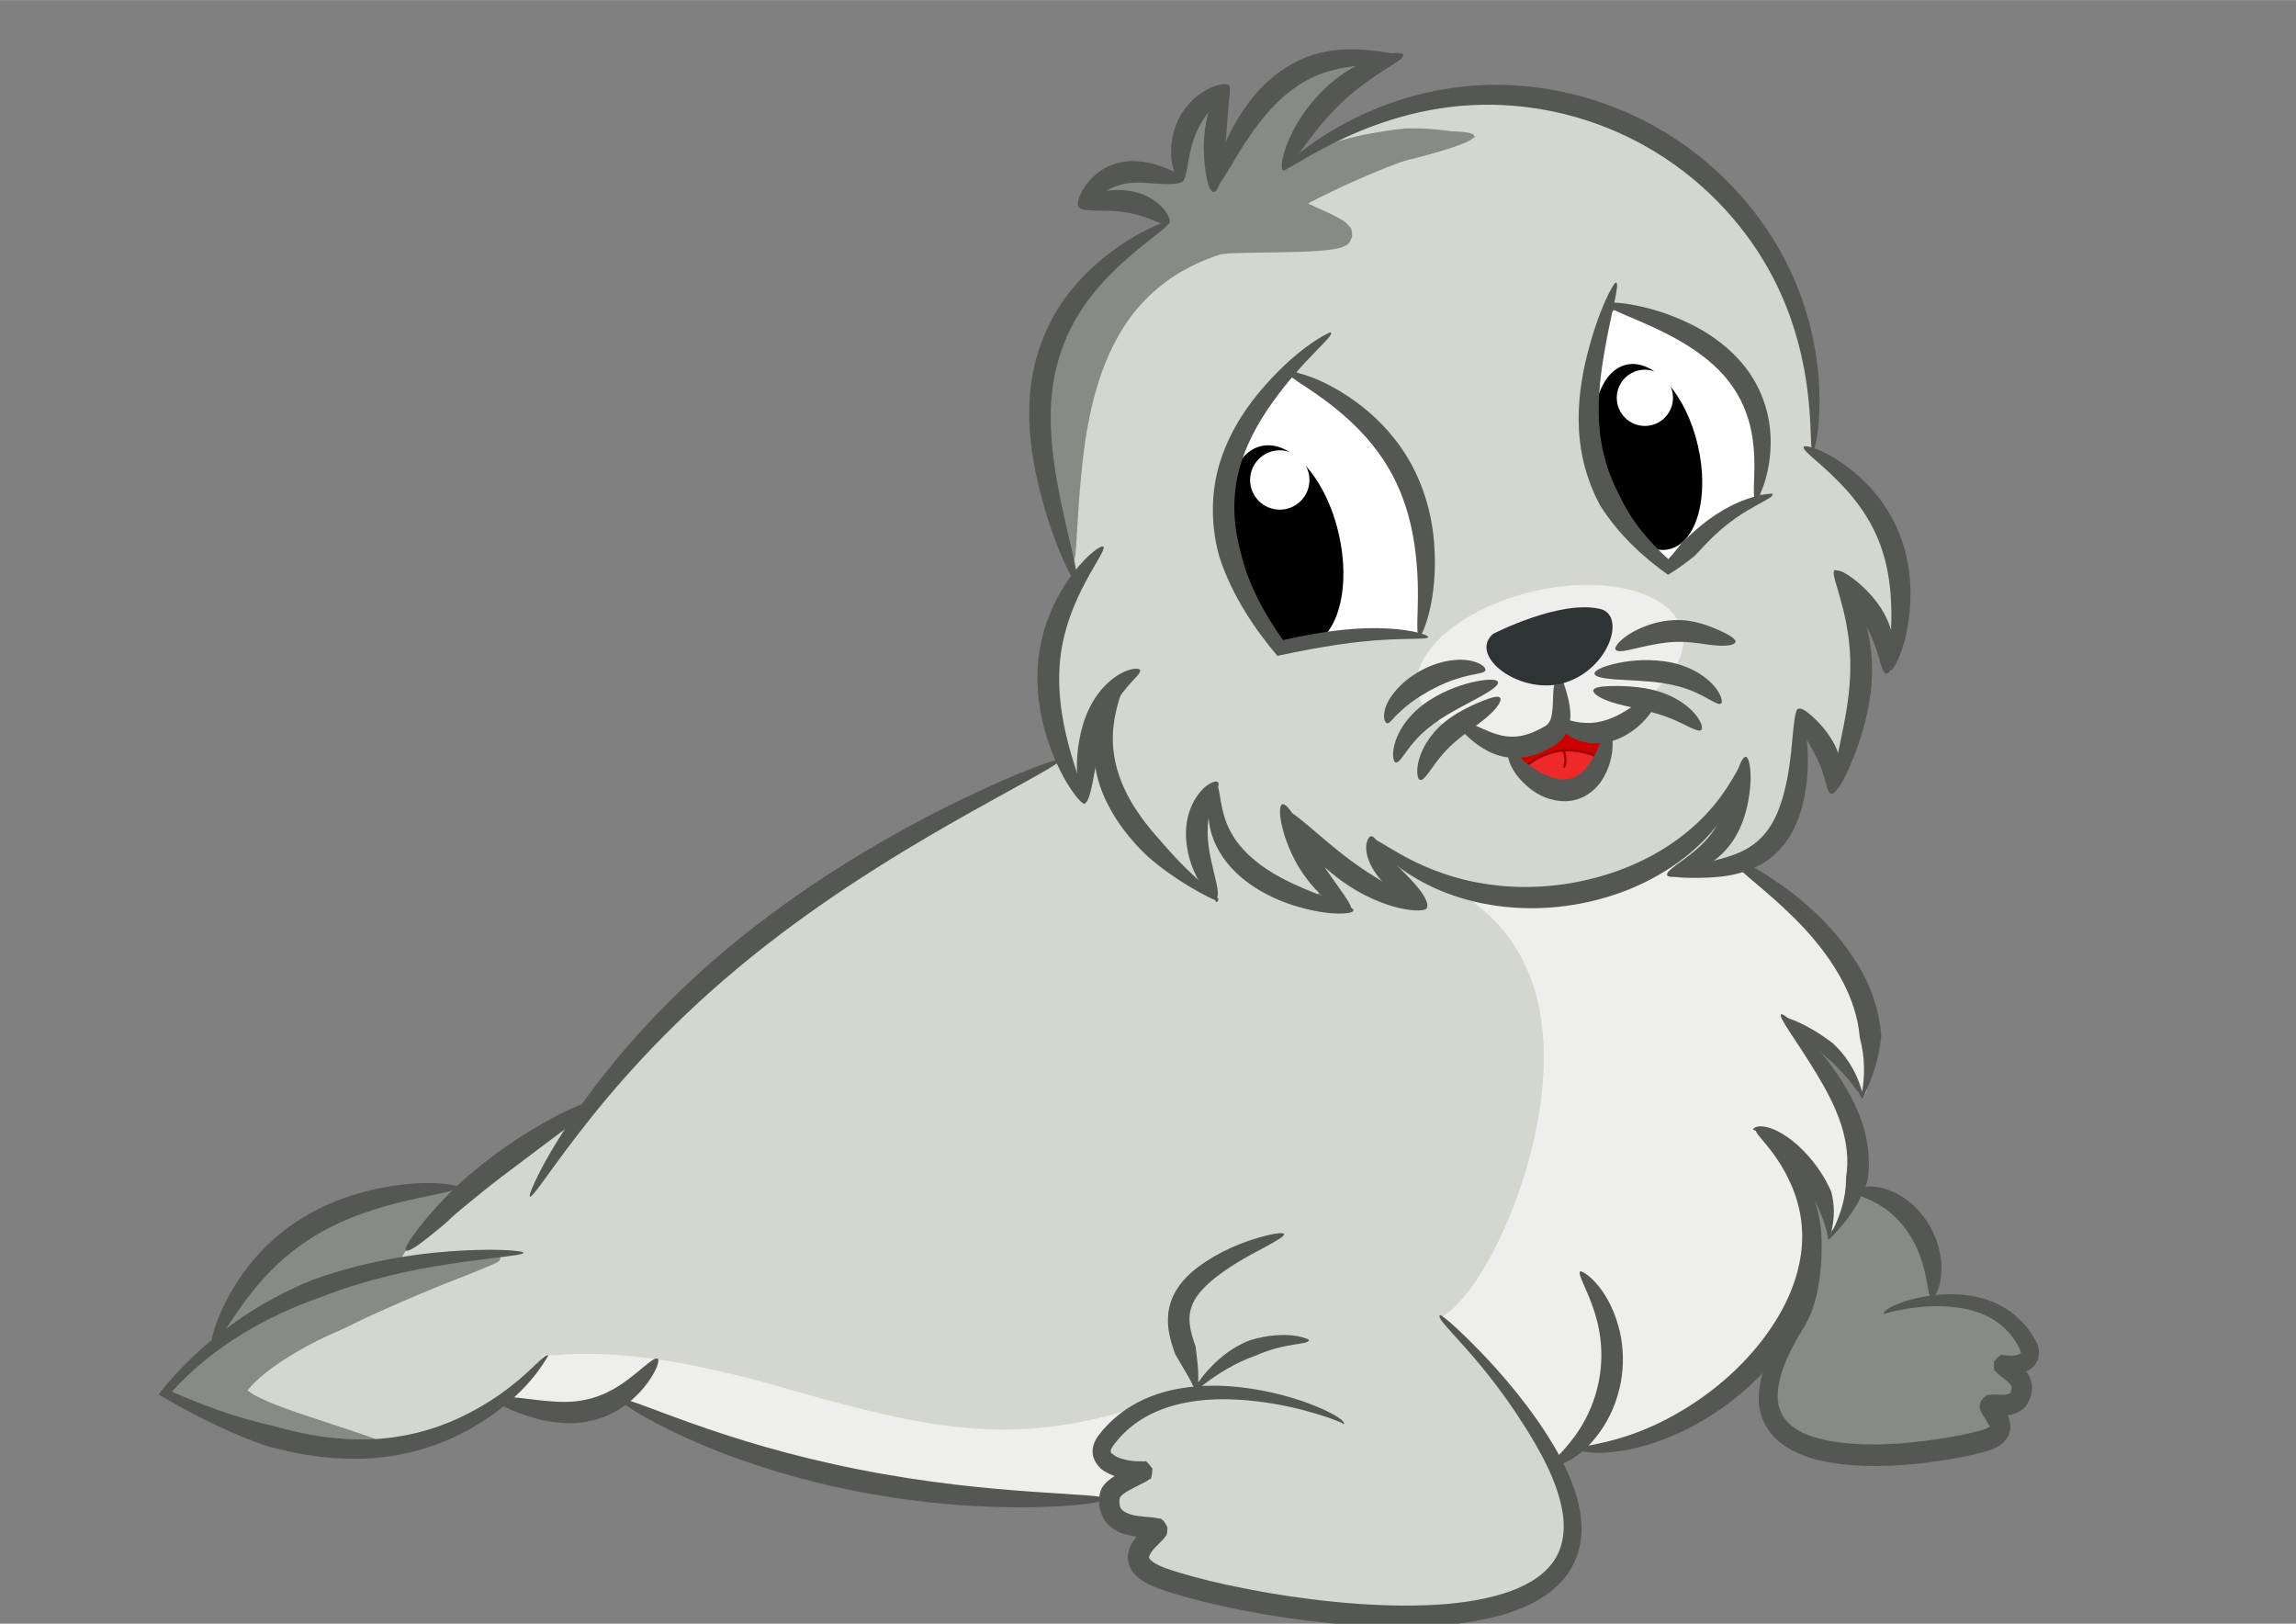 <?xml version="1.0" encoding="UTF-8"?>
<svg width="297mm" height="210mm" version="1.1" viewBox="0 0 1052.4 744.09" xmlns="http://www.w3.org/2000/svg">
<rect x="0" y="0" width="1052.4" height="744.09" fill="#808080" stroke="none"/>
<g>
<path d="m717.85 334.76c-0.528-3e-3 -0.964 0.296-1.467 0.611-2.702 3.763-6.853 5.845-10.83 7.949-0.577 0.199-1.012 0.605-1.297 1.094-0.344-0.136-0.729-0.195-1.141-0.145-2.284 0.511-5.038 0.572-6.799 2.254-1.157 2.347 1.695 4.796 3.891 4.941 2.01-0.274 3.537-1.883 5.168-2.951 0.171-0.208 0.299-0.433 0.389-0.668 3.267-0.272 6.239-2.208 9.574-2.394 5.173-0.803 10.524 0.568 15.51 2.018 2.895-0.206 2.897-3.958 4.203-5.867 0.818-2.737-2.486-3.111-4.422-2.889-4.411 0.105-8.36-2.074-12.215-3.84-0.202-0.078-0.388-0.112-0.564-0.113z" fill="#c00"/>
<path d="m620.33 28.391c-0.235 0.007-0.475 0.057-0.711 0.158l-0.512 0.066c-1.392 0.181-3.444 0.339-4.32 1.52-0.384-0.129-0.827-0.187-1.342-0.131-23.286 4.512-38.357 24.933-49.939 43.998-1.71 2.673-3.687 6.139-5.486 8.264 0.512-1.758 0.58-3.472 0.402-5.162 6e-3 -0.024 0.012-0.048 0.018-0.072 0.036-0.187-0.012-0.35-0.084-0.506-0.745-5.369-3.891-10.522-3.781-16.111 0.105-0.743-6e-3 -1.476-0.258-2.147 0.505 0.027 1.062-0.306 1.24-0.826 0.779-1.534 0.88-3.369 0.625-5.049-0.163-0.643-0.522-1.517-1.336-1.435-0.096 0.019-0.169 0.059-0.248 0.094-0.017-0.022-0.025-0.048-0.045-0.068-0.189-0.212-0.471-0.311-0.752-0.295-0.158-0.355-0.523-0.617-0.941-0.578-1.819 0.472-3.12 2.123-3.859 3.777-0.286 0.718-0.533 1.838 0.025 2.447-0.242 0.267-0.471 0.58-0.67 0.986-4.332 7.545-4.159 16.978-7.879 24.572-7.387 1.835-15.741-0.765-22.885 1.688-0.342-0.777-1.128-1.359-2.025-1.299-2.573 0.486-5.19 1.255-7.459 2.578-1.796 1.04-1.035 4.017 1.043 4.025 2.472 0.112 5.055 0.437 7.459-0.186 0.159-0.101 0.279-0.212 0.383-0.33 1.995 1.255 5.329 1.77 6.969 2.639 3.9 2.234 9.149 5.277 9.949 9.863-10.555 11.406-24.019 19.983-33.494 32.508-18.086 21.188-23.271 50.601-18.758 77.561 2.647 16.417 5.531 32.953 10.23 48.893 2.199 3.859 5.366-0.22 6.578-2.533 1.215-1.083 5.639-5.204 2.781-0.834-10.143 19.117-19.842 40.124-16.896 62.365 1.456 9.494 1.822 19.842 6.49 28.381 4.573 2.4 5.019-4.937 5.641-7.852 2.428-12.843 9.706-27.433 23.264-31.082-1.941 3.656-6.765 7.904-8.215 12.74-6.293 18.937-0.858 40.258 11.475 55.576 6.779 8.392 13.241 17.656 22.023 24 5.284-0.368 1.512-7.077 1.072-10.164-2.137-10.841 0.274-24.033 10.168-30.393 2.644 12.297 6.032 26.108 16.859 34.223 8.911 7.043 19.129 13.483 30.074 16.309 4.148-2.532-1.993-6.398-3.334-9.242-5.968-8.581-11.272-19.637-10.826-29.641 13.03 9.803 24.448 22.11 38.865 29.883 5.066 0.595 2.898-5.567 1.092-7.822-0.232-1.622-2.374-8.984 0.863-7.504 20.018 11.932 42.42 22.537 66.342 20.943 14.429 0.747 28.941-0.606 42.559-5.67 26.397-8.186 49.486-27.154 61.279-52.309 2.206 14.112-1.846 29.621-11.297 40.717-2.693 3.454 2.429 5.755 5.164 3.793 14.455-4.96 23.616-18.92 25.99-33.551 2.767-11.136 2.385-22.864 5.5-33.887 6.355 4.475 10.755 11.048 15.863 16.627 4.963 0.532 3.982-7.085 5.418-10.234 2.896-15.78 2.817-32.143 0.961-48.031-1.333-7.106-4.068-14.522-5.074-21.287 9.284 3.998 15.963 12.2 21.119 20.562 4.407 2.752 5.371-4.114 4.703-7.031-0.299-19.642-7.477-39.107-21.268-53.289-5.086-6.192-12.579-11.983-17.078-17.557 3.901-2.679 0.23-8.398 0.996-12.27-0.882-44.684-22.175-88.676-57.85-115.87-40.279-31.823-97.594-40.349-145.27-21.105-13.507 4.629-26.359 12.745-38.73 18.615 2.263-16.472 14.778-29.082 26.172-40.346 0.136-0.132 0.255-0.274 0.365-0.42 0.332 0.163 0.721 0.24 1.176 0.176 1.908-0.569 3.598-1.88 5.137-3.084 1.382-1.342-0.065-3.39-1.713-3.34zm118.46 107.09-0.209 2.262c2.334 4.375 9.252 2.535 13.576 4.389 24.046 5.452 49.105 21.024 55.951 46.256 3.598 12.278 0.924 25.001-1.924 37.016 2.351 2.838 2.051 3.028-1.814 4.818-10.802 6.24-20.505 14.227-28.924 23.355-3.592 2.261-7.352 7.208-11.479 7.191-19.762-13.837-36.485-34.906-38.135-59.674-2.116-22.437 3.822-45.386 12.957-65.613zm-133.96 21.316-0.291 0.326c-3.378 4.285-8.695 7.629-10.43 12.924 2.745 4.543 9.571 4.901 13.877 7.822 25.687 12.89 44.686 38.851 47.305 67.719 1.996 14.172 0.132 29.197-4.088 43.047 1.089 3.919-4.773 1.751-6.955 2.658-19.443 0.664-38.707 3.413-57.729 7.387-19.427-21.533-33.971-51.432-27.174-80.908 5.959-25.524 24.528-46.205 45.484-60.975zm123.78 123.21c5.202 4e-3 10.376 4.114 8.561 9.838-0.767 6.221-5.715 10.488-8.449 15.736-4.236 1.497-7.905 4.584-12.133 6.115-2.26 5.024 2.268 10.545 1.539 15.936 0.393 6.802 9.249 5.264 13.879 4.773 5.821-1.028 12.479-2.843 15.75-8.111-3.243-4.521-11.127-3.291-15.299-7.316 6.441-2.584 13.341 0.603 19.789-1.658 0.058-0.08 0.088-0.149 0.139-0.227 0.032 0.104 0.116 0.181 0.297 0.188 0.189 0.11 0.48 0.073 0.568-0.086 0.778 1.264 2.274 2.336 3.736 2.449 8.429 2.56 17.423 6.917 21.398 15.225-7.419-1.684-14.014-7.928-21.807-7.184-5.312 4.149-10.109 9.21-16.449 12.014-4.828 3.299-1.813 10.203-5.027 14.629-3.574 9.539-14.403 15.572-24.275 12.105-9.245-2.337-14.96-10.73-19.357-18.43-6.822-1.966-13.492-5.319-18.514-10.602-4.88-0.625-8.355 5.37-11.826 8.352-3.38 3.396-5.995 8.247-9.629 11.029-1.074-9.067 6.175-15.695 10.041-22.965 0.057-4.838-5.493-1.93-6.996 0.389-5.018 4.514-9.908 9.793-14.199 14.645 0.244-13.345 11.924-23.502 23.326-28.592 6.564-2.233 14.021-5.739 20.779-5.117-2.104 1.985-7.439 6.07-2.561 8.207 1.947 0.344 5.198-1.024 2.617 1.691-2.107 3.617-9.345 6.902-6.521 11.629 9.928 6.465 24.14 5.509 32.873-2.566 2.522-5.624 3.704-12.814 1.662-18.713-3.412-1.808-8.13-0.365-11.889-2.184-7.221-1.889-16.198-6.212-17.654-14.266 0.686-6.977 9.655-7.831 14.639-10.469 9.588-3.486 19.647-6.621 29.953-6.41 0.345-0.037 0.692-0.055 1.039-0.055zm41.076 5.725c7.973 0.594 17.402 3.755 23.193 8.016-11.816 1.087-23.791-2.898-35.596 0.246-4.483 0.475-11.449 3.317-14.502 2.094 6.761-6.995 17.447-9.881 26.904-10.355zm-100.4 18.295c2.92-0.07 6.995 0.839 8.854 2.486-14.734 3.719-29.184 10.157-39.977 21.168-3.082 4.041-1.865-2.781-0.879-4.475 5.988-11.33 19.464-18.48 32.002-19.18zm85.385 0.289c11.213-0.064 22.307 2.91 30.1 11.643 1.553 1.666 4.108 6.304 0.021 3.389-9.278-4.633-19.681-8.774-30.174-8.135-0.654 0.241-1.103 0.568-1.412 0.938-0.092-0.189-0.501-0.113-0.668-0.154-0.059 0.022-0.078 0.056-0.09 0.092-1.474-1.6-5.546-2.013-7.463-2.129-3.799-0.804-8.792 0.022-12.271-1.793 2.296-0.494 4.989-1.972 6.891-2.135 4.847-1.029 9.97-1.686 15.066-1.715zm-1.77 8.311c-0.013 0.028-0.029 0.055-0.041 0.084-9e-3 -0.021-0.014-0.044-0.023-0.065 0.022 7.3e-4 0.043-0.011 0.064-0.019zm-0.084 1.619c0.011 0.04 0.016 0.079 0.029 0.119-0.021-6e-3 -0.035-0.024-0.059-0.025-1e-3 6.1e-4 -2e-3 3e-3 -4e-3 4e-3 0.013-0.033 0.021-0.065 0.033-0.098zm-269.12 35.645c-34.575 17.625-68.258 37.357-100.75 58.656-52.68 34.517-97.45 79.932-134.46 130.69-3.593 4.135 3.705-7.442 4.764-10.141 3.163-3.025 0.026-8.621-3.926-5.559-21.227 15.026-42.082 30.977-60.984 48.838-1.731 6.16 6.894 3.44 10.123 3.096 11.029-0.971 21.99-1.316 33.049-1.043-52.351 6.37-107.76 18.714-147.4 55.945-3.144 2.257-8.413 8.538-2.012 10.41 35.091 13.263 73.865 26.15 111.52 16.455 19.456-5.048 37.081-16.666 51.594-29.779-2.1 4.432-10.326 8.915-7.361 14.105 16.648 3.561 35.631 3.642 49.506-7.754 3.802-2.504 8.693-6.475 12.09-7.793-2.147 6.161-7.844 10.385-10.23 16.195 13.742 8.263 30.502 11.598 45.695 17.1 53.721 17.951 110.5 24.82 166.86 27.205 4.988 0.116 4.466-5.771 7.617-8.256 0.204-5.965-10.048-9.388-6.383-16.193 8.203-14.948 24.625-22.037 40.74-24.938 0.232 0.199 0.507 0.36 0.855 0.43 1.734 0.419 4.132-0.505 4.059-2.574-6e-3 -0.092-0.029-0.19-0.043-0.285 0.062 0.026 0.12 0.056 0.184 0.076 0.132 0.043 0.267 0.065 0.404 0.078 0.049 5e-3 0.096 0.015 0.145 0.018 0.027 7.1e-4 0.053 8e-3 0.08 8e-3 -0.085 1.541 1.637 2.543 3.066 2.193 1.069 0.035 2.159-0.582 2.602-1.508 2.39 1.578 7.603 1.071 10.049 1.381 13.988 2.006 28.254 4.534 41.141 10.553-25.518-7.102-54.755-12.331-79.617-0.318-7.038 4.397-17.319 9.46-17.947 18.748 2.791 7.309 14.86 1.838 17.65 8.506-3.197 6.575-16.086 7.942-13.074 17.359 4.418 6.787 16.742 1.907 20.469 9.266-1.025 5.422-12.371 10.59-6.195 16.055 23.41 9.726 48.994 13.252 73.92 17.162 26.23 2.207 53.116 4.317 79.158-0.525 14.908-3.573 34.195-10.901 36.568-28.219 2.652-26.791-15.325-49.478-29.648-70.223-6.292-8.808-15.291-18.606-21.172-25.957 17.86 16.747 33.494 35.848 46.576 56.539 5.515 1.719 9.02-6.733 11.938-10.6 13.673-20.266 11.734-47.1 1.982-68.543-0.727-3.643 5.007 4.572 5.896 5.691 13.698 19.014 11.186 45.423-0.877 64.562-3.005 5.35 4.273 6.366 7.76 4.26 35.814-10.486 68.909-36.006 83.133-71.145 9.401-22.141 3.254-47.923-11.82-65.98-7.888-6.593-0.372-6.901 5.021-3.228 11.792 6.274 17.634 18.415 24.061 29.309-2.166 1.439-1.149 5.301-1.398 7.602-0.408 2.008 1.2 4.926 3.26 3.992-0.24 0.205-0.481 0.411-0.736 0.602-3.033 3.728-9.077 4.321-7.725 10.541 0.605 16.587-5.654 32.332-14.096 46.43-5.103 9.523-8.229 22.922-1.822 32.465 16.658 14.588 40.973 11.213 61.34 9.949 10.938-1.78 23.476-1.284 32.986-7.418 2.114-4.117-6.933-10.476 0.045-12.688 4.07-0.085 13.09-1.554 9.908-7.662-1.478-2.875-9.417-8.599-3.568-10.99 3.989 0.041 12.091-1.836 8.023-7.281-7.892-10.96-20.449-18.701-34.318-17.826-6.785-0.334-13.604-0.137-20.352 0.66 5.868-2.651 17.934-1.972 12.885-11.635-3.025-17.092-13.683-33.693-30.346-39.945l-0.561 0.029c-4.548 3.445-6.509 9.653-10.672 13.852 1.777-2.876 3.095-6.304 3.359-9.611-0.176-0.288-0.378-0.503-0.598-0.674 1.538-2.335 2.003-6.651 1.77-8.891 2.349-19.549-5.526-38.216-16.164-54.154-3.886-6.519-8.279-12.732-11.916-19.398 12.81 4.265 22.853 13.601 30.932 24.035-1.285 1.41-0.283 4.493 1.057 5.85 2.368 2.286 5.197-1.04 4.66-3.588 0.09-1.007-0.294-1.756-0.906-2.266 1.076-1.976 1.056-5.505 0.287-7.438-2.154-20.87-9.812-41.328-24.727-56.471-10.306-10.19-19.808-22.271-32.676-29.201-11.517 1.587-23.571 2.921-35.057 0.371-12.856 3.822-24.666 11.324-38.125 12.795-24.958 4.051-51.261 1.442-74.137-9.521-7.316 1.806 3.499 8.698 1.08 12.684-12.627 0.878-23.716-6.715-34.992-10.801-6.355 1.896 0.797 8.885 1.33 12.17-22.023 1.56-43.293-9.307-57.73-25.51-0.259-0.447-0.579-0.825-0.938-1.137 0.204-0.238 0.373-0.506 0.482-0.818-1.046-2.938-1.943-6.445-4.35-8.613-0.67-0.326-1.22-0.273-1.914-0.055-2.433 1.939-1.638 5.812-1.242 8.518 0.316 0.719 0.916 1.26 1.643 1.623-0.19 0.605-0.195 1.365 0.084 2.291 0.403 5.78 1.915 11.407 2.166 17.201-22.082-9.845-40.581-27.604-50.984-49.447-3.066-5.651-7.61 0.894-8.115 4.662-2.372 1.052-5.268-5.889-7.289-8.15-1.934-2.443-2.132-7.552-6.215-7.459zm-281.7 196.26c-0.285-0.016-0.572-3e-3 -0.844 0.025-31.469 4.695-63.51 16.884-84.008 42.365-3.021 4.54-9.588 8.641-9.127 14.562 5.147 3.275 10.713-4.011 15.6-5.51 18.584-10.638 39.802-15.949 60.514-20.277 2.985-4.121 4.003-9.754 8.135-13.469 3.37-5.654 11.659-9.531 11.822-16.48-0.4-0.871-1.238-1.169-2.092-1.217zm382.13 20.965c-14.184 9.529-34.256 16.44-39.984 34.314 0.053 7.246 1.232 14.747 3.303 21.824-0.472 0.595-0.671 1.412-0.396 2.182 0.186 1.825 0.124 3.704 0.229 5.562-6e-3 0.367-9e-3 0.734 0.01 1.096-0.294-0.252-0.629-0.444-1.004-0.529-0.878-3.667-4.689-7.805-5.676-10.947-7.429-13.766-2.942-32.362 11.242-39.82 9.761-6.433 20.759-11.902 32.277-13.682zm1.32 47.363c2.565 0.027 5.073 0.19 7.416 0.377-13.589 3.185-27.953 7.59-38.67 16.766-0.059 0.163-0.105 0.318-0.148 0.471-0.287-0.175-0.624-0.274-1.01-0.277 0.208-0.212 0.394-0.453 0.533-0.725 0.744-0.891 1.479-1.789 2.16-2.725 2.607-2.366 4.88-5.97 7.922-7.297 5.884-5.512 14.102-6.67 21.797-6.59z" fill="#d3d7cf"/>
<path d="m717.32 343.96c-0.116 1.426-1.493-0.814-2.558-0.069-4.98 0.92-10.12 2.753-14.004 6.039-0.485 2.518 3.138 3.186 4.709 4.412 3.964 2.423 8.499 4.011 13.195 3.214 5.178-0.357 8.908-4.877 11.616-8.868 1.324-1.678-0.159-3.651-2.103-3.661-3.509-0.784-7.326-1.997-10.855-1.067z" fill="#ef2929" stroke="#a40000" stroke-linecap="round" stroke-linejoin="round" stroke-width=".505"/>
<g fill="#fff">
<path d="m591.06 172.57c-7.862 9.579-15.516 19.734-20.597 31.057 0.664 5.188 10.101 1.479 11.183 2.681-12.104 5.233-10.527 25.741 2.952 27.885 8.093 1.646 17.908-4.713 17.614-13.465 11.505 17.546 14.506 39.987 9.35 60.008-1.666 2.828-4.713 9.86 1.214 9.283 12.284-0.663 24.754-1.252 36.819 1.314 5.035-3.251 1.135-11.497 1.925-16.61-1.163-22.667-3.576-46.508-17.5-65.385-10.664-15.572-25.473-28.751-41.992-37.419l-0.968 0.65z"/>
<path d="m740.63 141.94c-6.055 2.063-4.105 11.207-5.98 16.164 0.358 4.274-4.269 13.122 1.87 14.4 5.03-2.238 11.558-5.231 16.406-3.304-13.361 1.519-14.96 22.675-2.444 26.677 8.209 3.729 18.556-2.626 18.809-11.535 8.345 16.878 12.2 36.555 7.12 54.916 2.859 5.396 9.265-1.752 12.701-3.144 5.207-4.124 12.876-5.015 17.16-9.766-0.547-20.248-1.823-43.185-17.924-57.812-13.459-12.195-30.194-20.957-47.302-26.607h-0.176l-0.24 0.011z"/>
<path d="m609.02 286.83c-2.061 0.043-2.885 3.137-1.021 4.103 1.429 0.892 3.857 0.134 3.755-1.775 0.023-1.34-1.441-2.464-2.734-2.328z"/>
<path d="m571.44 203.89c-2.089 0.107-2.542 2.502-3.164 4.061-0.545 1.706 1.501 3.284 3.01 2.343 1.306-0.923 2.687-1.865 3.628-3.172 0.541-1.444-0.69-2.721-2.058-2.964-0.453-0.166-0.929-0.297-1.416-0.268z"/>
<path d="m733.76 169.27c-1.558 0.24-1.902 1.921-1.947 3.24-0.089 2.054-0.79 4.186-0.204 6.207 0.594 1.638 3.065 1.701 3.825 0.166 1.009-1.853 2.104-3.657 3.236-5.435 0.782-1.467-0.643-3.303-2.248-3.01-0.869-0.451-1.544-1.383-2.662-1.169z"/>
<path d="m775.94 238.57c-1.358 0.887-1.572 2.678-2.517 3.92-0.748 1.15-1.836 2.852-0.56 4.046 1.17 1.296 2.95 0.351 3.936-0.667 1.315-1.255 2.925-2.261 3.933-3.791 0.5-1.498-0.828-2.595-2.092-3.061-0.817-0.483-1.768-0.868-2.7-0.447z"/>
<path d="m769.91 247.34c-1.741 0.552-3.207 1.807-5.047 2.14-1.542 0.534-3.172 0.255-4.747 0.41-1.756 0.361-2.095 2.807-0.72 3.83 1.536 1.478 2.898 3.227 4.73 4.335 1.985 0.366 2.926-1.785 4.12-2.962 1.311-1.719 2.925-3.268 3.915-5.198 0.36-1.376-0.819-2.774-2.252-2.555z"/>
<path d="m772.81 244.62c-0.825 0.021-1.454 0.619-1.958 1.208-0.562 0.528-0.943 1.313-0.758 2.092 0.174 0.996 1.197 1.736 2.199 1.596 0.895-0.094 1.528-0.815 2.128-1.414 0.749-0.785 0.738-2.153-0.069-2.894-0.401-0.405-0.975-0.614-1.542-0.589z"/>
</g>
<path d="m678.88 316.83c-6.523 3.539-13.204 6.846-19.425 10.896-1.218 0.85-0.844 2.502 0.028 3.447 0.115 1.623 2.127 2.691 3.437 1.612 5.516-4.399 11.793-7.552 18.315-10.157 1.448-0.574 1.594-2.473 0.72-3.596-0.046-1.41-1.31-2.876-2.8-2.282l-0.171 0.05-0.104 0.03z" fill="#d3d7cf"/>
<path d="m677.23 330.04c-0.892 0.08-1.667 0.674-2.223 1.342-0.707 0.949-0.354 2.417 0.679 2.977 0.772 0.475 1.788 0.842 2.626 0.313 0.806-0.407 1.096-1.362 1.045-2.212 0.11-0.971-0.427-2.018-1.393-2.314-0.228-0.084-0.493-0.097-0.735-0.107z" fill="#d3d7cf"/>
<path d="m643.66 397.61c-2.043 0.161-2.429 2.884-0.96 4.031 1.563 1.542 2.809 3.572 4.796 4.583 1.856 0.32 3.207-1.511 3.978-2.922 0.118-2.396-2.745-2.95-4.273-4.183-1.118-0.582-2.219-1.53-3.541-1.509z" fill="#d3d7cf"/>
<path d="m630.67 398.82c-2.049 0.066-3.744 2.818-1.905 4.321 1.302 1.149 3.685 2.632 4.992 0.679 1.015-1.738-0.594-3.777-1.97-4.773-0.346-0.167-0.733-0.25-1.117-0.227z" fill="#d3d7cf"/>
<path d="m607.93 397.26c-1.844 0.818-1.333 3.106-0.227 4.311 1.699 2.318 3.102 4.925 5.177 6.929 1.32 0.868 2.9-0.128 3.438-1.41 1.567-0.704 2.747-2.832 1.098-4.105-2.82-1.746-5.142-4.24-8.072-5.79-0.477-0.189-0.936-2e-3 -1.415 0.065z" fill="#d3d7cf"/>
<path d="m641.63 395.94c-1.337 0.113-2.232 1.695-1.619 2.894 0.525 1.259 2.188 2.018 3.388 1.198 1.207-0.757 1.225-2.679 0.059-3.482-0.512-0.409-1.163-0.68-1.828-0.611z" fill="#d3d7cf"/>
<path d="m787.74 390.57c-1.14 0.231-1.903 1.22-2.797 1.889-0.93 0.652-1.287 2.01-0.609 2.967 0.621 0.915 1.847 1.031 2.812 0.661 1.097-0.388 2.439-0.384 3.25-1.317 0.63-0.85 0.435-2.039-0.276-2.778-0.452-0.789-1.212-1.529-2.194-1.428-0.062 2e-3 -0.125 4e-3 -0.187 6e-3z" fill="#d3d7cf"/>
<path d="m785.58 377.88c-1.33 0.18-1.98 1.52-2.847 2.381-2.339 2.598-4.815 5.076-7.378 7.453-4.054 3.572-8.416 6.782-12.972 9.684-0.888 0.474-1.561 1.488-1.261 2.511 0.264 1.142 1.462 1.61 2.507 1.746 1.042 0.341 2.172-0.151 2.75-1.057 1.469-1.458 3.236-2.586 4.854-3.842 4.051-2.982 8.11-6.014 11.554-9.704 1.79-1.842 3.418-3.861 4.758-6.054 0.724-1.145 0.018-2.866-1.341-3.081-0.2-0.064-0.419-0.019-0.625-0.036z" fill="#d3d7cf"/>
<path d="m842.55 340.82c-1.837-0.152-3.193 1.913-2.387 3.552 0.337 1.748 2.782 2.595 3.921 1.086 1.054-1.338 1.23-3.951-0.747-4.54-0.256-0.073-0.521-0.108-0.787-0.098z" fill="#d3d7cf"/>
<path d="m866.36 282.31c-1.273 0.239-2.984 0.777-2.9 2.381 0.11 1.329 0.797 2.594 1.27 3.839 0.874 1.671 3.659 1.304 3.961-0.598 0.148-1.536 0.434-3.265-0.294-4.688-0.415-0.677-1.256-1.044-2.037-0.935z" fill="#d3d7cf"/>
<path d="m853.53 496.74c-1.493-0.015-2.808 1.497-2.275 2.969 0.241 1.379 1.782 2.461 3.118 1.786 1.363-0.694 1.719-2.735 0.915-3.95-0.431-0.562-1.055-0.835-1.759-0.805z" fill="#d3d7cf"/>
<path d="m839.37 559.72c-1.306 0.482-1.361 1.949-1.605 3.11-0.572 1.462 0.782 3.212 2.355 2.864 1.54-0.325 2.302-1.958 2.723-3.319 0.229-1.485-1.22-2.462-2.503-2.722-0.312-0.107-0.65 0.058-0.971 0.067z" fill="#d3d7cf"/>
<path d="m832.69 550.62c-1.457 0.013-2.373 1.654-1.88 2.961 1.245 4.384 1.841 8.94 2.149 13.425-0.046 1.336 1.238 2.569 2.583 2.171 1.149-0.384 1.926-1.438 2.97-2.033 1.097-0.742 1.107-2.192 0.678-3.314-1.121-4.162-2.566-8.262-4.542-12.097-0.394-0.701-1.155-1.131-1.958-1.113z" fill="#d3d7cf"/>
<path d="m731.43 659.71c-2.47-0.256-3.383 3.612-0.829 4.188 1.999 0.809 4.352-1.615 2.752-3.405-0.481-0.537-1.209-0.813-1.923-0.783z" fill="#d3d7cf"/>
<path d="m553.68 374.99c-1.883 0.271-2.018 2.453-1.999 3.95-0.197 1.423-0.043 3.367 1.706 3.643 1.46 0.1 3.417-0.382 3.443-2.165-0.439-1.68-0.301-3.814-1.705-5.052-0.412-0.333-0.936-0.386-1.445-0.377z" fill="#d3d7cf"/>
<path d="m546.68 397.73c-1.357 0.666-2.999 2.048-2.094 3.704 1.108 1.099 2.131 2.515 3.626 3.09 1.644 0.496 3.127-1.462 2.308-2.945-0.75-1.433-1.095-3.505-2.873-3.96-0.322 0.037-0.645 0.074-0.967 0.111z" fill="#d3d7cf"/>
<path d="m501.93 351c-1.788 0.068-2.138 2.077-2.325 3.482-0.176 1.678-0.889 3.336-0.735 5.025 0.37 1.475 2.159 1.886 3.375 1.201 0.82-0.095 1.72 0.39 2.461-0.263 1.673-1.258 0.501-3.402 0.184-5.003-0.51-1.476-0.299-3.59-2.037-4.283-0.297-0.126-0.606-0.152-0.925-0.16z" fill="#d3d7cf"/>
<path d="m492.53 345.61c-1.409-0.096-2.997 0.866-2.794 2.434 0.548 1.986 0.988 4.065 1.947 5.898 1.03 1.601 3.716 0.82 3.832-1.047 0.177-1.952 0.244-3.964 5e-3 -5.899-0.27-1.344-1.829-1.657-2.99-1.386z" fill="#d3d7cf"/>
<path d="m508.46 673.84c-1.532 0.436-1.751 2.231-1.166 3.492 0.248 1.609 2.227 2.513 3.542 1.484 1.285-0.518 2.51-1.97 1.633-3.335-0.765-1.03-2.136-1.406-3.331-1.708-0.226 0.022-0.451 0.044-0.677 0.067z" fill="#d3d7cf"/>
<path d="m236.77 637.28c-1.807 0.344-3.631 2.728-2.166 4.383 1.364 1.501 4.655 1.002 4.692-1.333 0.089-1.521-0.73-3.278-2.526-3.05z" fill="#d3d7cf"/>
<path d="m106.39 601.49c-1.457 1.834-2.754 3.823-3.959 5.832-0.772 1.675 1.27 3.516 2.863 2.6 2.172-1.337 4.298-2.797 6.236-4.458 1.342-1.198 0.38-3.58-1.388-3.615-1.228-0.484-2.492-1.361-3.752-0.36z" fill="#d3d7cf"/>
<path d="m187.39 570.98c-1.691 0.743-3.342 1.872-3.9 3.732-0.894 1.536 0.628 3.585 2.36 3.08 1.528-0.365 3.717-0.081 4.441-1.837 0.422-1.051-0.38-2.051-0.13-3.129-0.089-1.413-1.427-2.309-2.771-1.845z" fill="#d3d7cf"/>
<path d="m205.91 543.97c-1.518 0.465-3.898 0.53-4.179 2.533-0.054 0.898 0.427 1.698 0.718 2.517 0.865 1.449 2.927 1.063 3.821-0.151 1.062-1.025 2.825-2.393 1.781-4.008-0.395-0.733-1.351-1.03-2.141-0.891z" fill="#d3d7cf"/>
<ellipse transform="matrix(.974 -.226 .226 .974 0 0)" cx="623.56" cy="456.25" rx="62.284" ry="33.349" fill="#eeeeec"/>
<path d="m672.76 410.24c0.135-0.25 13.161 1.793 26.603 18.41l1e-5 1e-5c5.769 7.163 10.874 16.511 14.096 27.966 2.766 9.826 4.092 20.558 3.947 32.048-0.078 6.528-0.608 13.176-1.581 19.926-0.636 4.413-1.441 8.734-2.378 12.942-2.478 11.153-5.854 21.491-9.7 30.861-4.102 10.003-8.627 18.651-13.375 26.11-5.152 8.119-10.063 14.054-15.024 18.581-2.735 2.499-5.219 4.263-7.511 5.499h-1e-5c-4.343 2.366-7.064 2.131-7.198 1.606-0.14-0.545 2.062-1.649 5.219-4.456 1.784-1.602 3.576-3.479 5.782-6.178 4.029-4.935 7.786-10.665 12.193-18.881 3.98-7.452 7.785-15.862 11.356-25.607 3.331-9.101 6.306-19.021 8.55-29.641 0.845-4.008 1.587-8.103 2.188-12.264 0.92-6.367 1.469-12.592 1.631-18.685 0.278-10.726-0.61-20.573-2.742-29.617-2.479-10.507-6.434-19.155-11.054-26.077l-1e-5 -1e-5c-10.602-15.97-22.06-20.586-21.001-22.542z" fill="#eeeeec" fill-rule="evenodd"/>
<path d="m765.87 395.73c-6.318 2.57-11.939 6.736-18.392 9.103-19.191 8.02-40.382 10.889-60.94 8.362-2.744-0.447-3.853 3.342-1.425 4.607 9.554 7.216 17.096 16.749 21.904 27.692 7.7 16.562 9.09 35.051 7.77 53.012-2.493 26.913-10.964 53.448-24.96 76.792-6.235 9.683-13.234 19.768-23.487 25.645-2.06 0.996-6.608 1.585-4.859 4.888 14.934 13.548 28.537 28.332 40.289 44.757 4.204 5.465 7.34 11.679 11.483 17.16 3.042 1.814 5.209-2.259 6.97-4.125 9.332-11.454 15.662-25.696 15.83-40.627 0.328-12.533-3.529-24.717-8.578-36.046 13.967 13.582 17.176 35.474 11.42 53.582-2.411 7.798-7.406 14.354-11.978 20.96-1.029 2.786 2.47 3.565 4.395 2.574 14.077-3.09 27.79-8.02 40.119-15.562 22.322-13.432 42.118-32.825 51.862-57.354 6.844-17.393 6.537-37.94-3.037-54.283-3.674-6.613-8.235-12.682-13-18.539 9.254 1.508 16.499 8.509 22.159 15.565 4.561 5.985 9.338 12.795 8.789 20.705 0.465 2.951-0.736 5.947-0.207 8.813 1.755 2.949 5.008-0.032 5.591-2.294 4.704-11.356 5.876-24.054 4.632-36.217-2.672-18.297-13.804-33.715-23.394-49.004-1.354-2.158-3.212-4.767-4.21-6.687 11.648 4.854 23.063 12.556 28.203 24.57 1.131 2.205 2.096 6.862 5.504 5.691 2.685-2.211 1.469-6.367 1.916-9.416 0.066-9.018-2.004-17.917-3.958-26.67-6.631-22.49-23.158-40.216-40.446-55.269-4.296-3.314-7.903-7.807-12.851-10.148-3.377-0.125-6.705 1.431-10.15 1.405-7.113 0.638-14.368 1.058-21.558 0.367 1.796-1.298 0.938-4.271-1.405-4.01z" fill="#eeeeec"/>
<path d="m544.83 637.2c0.32 0.62-13.175 11.301-39.836 19.566l-1e-5 1e-5c-10.865 3.365-23.816 6.138-38.368 7.122-11.474 0.771-23.616 0.421-36.397-1.151-10.934-1.346-21.934-3.501-33.252-6.255-0.575-0.14-1.15-0.281-1.723-0.423-16.256-4.028-58.053-16.597-69.184-19.57-22.963-6.124-40.188-9.076-54.375-10.929-13.345-1.743-21.163-2.188-21.177-3.216-0.012-0.845 7.805-2.163 21.557-1.896 14.254 0.276 32.786 2.236 56.093 7.563 30.643 6.99 34.813 9.789 69.487 18.341 0.561 0.138 1.123 0.276 1.685 0.412 11.076 2.69 21.673 4.857 32.148 6.298 12.229 1.683 23.76 2.306 34.685 1.937 13.841-0.461 26.319-2.498 36.956-5.03 26.108-6.208 40.777-14.556 41.7-12.769z" fill="#eeeeec" fill-rule="evenodd"/>
<path d="m299.86 627.92c-4.265 0.633-5.072 6.227-8.407 8.482-1.963 2.13-6.842 6.553-1.928 8.336 43.734 16.2 88.608 30.107 135.02 35.996 26.525 3.624 53.446 5.454 80.003 7.502 2.49-2.014 1.56-6.243 4.96-7.935 3.026-1.753 3.955-6.248-0.178-7.16-7.847-1.975-6.835-12.056-1.822-16.521 6.675-6.701-3.49-6.402-7.838-3.656-37.416 11.549-77.292 7.577-114.57-2.344-28.381-6.94-56.292-16.75-84.979-22.705l-0.262 6e-3z" fill="#eeeeec"/>
<path d="m250.86 620.74c-2.89 0.425-3.697 3.867-5.483 5.75-3.131 4.574-7.331 8.264-10.737 12.594-1.268 1.759 0.587 3.821 2.507 3.569 8.507 0.872 17.031 2.394 25.606 1.507 11.683-0.309 22.262-6.553 30.896-13.986 1.516-1.662-0.368-3.83-2.284-3.687-13.436-2.358-27.029-3.745-40.505-5.747z" fill="#eeeeec"/>
<path d="m257.45 516.62c-2.561 0.96-4.827 2.891-6.619 4.888-0.944 2.005 1.473 3.959 3.174 4.716 2.752 0.07 3.427-3.283 4.813-5.075 1.056-1.316 1.623-3.796-0.467-4.437-0.286-0.155-0.596-0.102-0.902-0.092z" fill="#d3d7cf"/>
<path d="m206.71 543.73c-20.124 4.349-40.918 8.17-59.061 18.492-11.426 6.079-21.609 14.35-29.979 24.216-5.574 6.523-10.856 13.38-15.208 20.775-1.037 2.381 2.31 3.991 3.896 2.155 15.104-10.519 31.445-19.736 49.206-24.663 8.714-2.703 17.583-4.279 26.415-6.47 2.268-0.746 2.657-3.581 4.213-5.164 6.421-9.462 14.717-17.412 22.294-25.906 1.215-1.357 0.067-3.68-1.777-3.435z" fill="#888a85"/>
<path d="m189.04 580.66c-20.607 3.508-40.402 10.753-59.592 18.892-19.054 8.797-37.088 20.634-51.109 36.379-1.821 2.269 0.78 4.565 2.995 4.974 14.107 5.982 28.652 10.869 43.568 14.398 7.507 1.67 14.974 4.228 22.687 4.568 2.81-0.493 1.91-4.394-0.607-4.552-11.4-3.762-22.179-8.888-32.25-15.472-2.254-1.221-4.362-2.729-6.095-4.63 13.842-14.454 29.869-27.064 47.608-36.334 11.003-5.76 22.931-9.287 34.312-14.191 2.316-1.172 0.917-4.509-1.517-4.034z" fill="#888a85"/>
<path d="m194.86 579.26c-1.913 0.246-4.892 0.343-5.142 2.832-0.21 2.038 2.208 2.968 3.83 2.173 1.726-0.342 4.258-1.457 3.502-3.658-0.34-0.88-1.263-1.407-2.189-1.347z" fill="#888a85"/>
<path d="m227.26 574.44c-4.92 0.5-9.817 1.217-14.72 1.863-4.19 0.549-8.359 1.247-12.534 1.889-0.799 0.086-1.503 0.628-2.303 0.66-1.052-0.305-2.128 0.217-3.182 0.327-16.185 3.006-32.229 7.187-47.562 13.156-5.039 1.831-10.064 3.71-14.972 5.874-5.061 2.198-10.011 4.662-14.853 7.297-0.995 0.573-0.977 1.82-0.929 2.824 0.016 6.246-0.04 12.494 0.051 18.739 0.071 1.287 1.501 2.224 2.704 1.744 1.338-0.689 2.53-1.642 3.832-2.402 9.824-6.226 20.337-11.275 30.993-15.897 3.28-1.317 6.426-2.927 9.582-4.51 12.096-5.985 24.508-11.318 37.052-16.299 8.082-3.254 16.254-6.303 24.273-9.723 1.341-0.647 2.78-1.152 3.989-2.034 0.958-0.837 0.836-2.531-0.266-3.182-0.361-0.2-0.734-0.35-1.155-0.327zm-28.791 4.563c-5.8e-4 -1e-3 3e-3 -3e-3 0 0zm-0.384 1.573c-0.074-0.311-0.048-0.327 0 0z" fill="#888a85"/>
<path d="m149.37 655.96c-1.765 0.043-2.669 2.411-1.657 3.741 0.773 1.041 2.196 0.871 3.332 1.087 1.022 0.131 2.235 0.302 3.006-0.56 0.804-0.877 0.627-2.39-0.383-3.033-1.144-0.58-2.447-0.765-3.659-1.171-0.209-0.052-0.424-0.069-0.639-0.063z" fill="#888a85"/>
<path d="m491.94 257.2c-0.542 1e-3 -3.006-15.149-2.145-41.074 0.389-11.884 1.661-27.501 6.076-43.395 3.545-12.804 9.645-26.876 19.952-38.991 1e-5 1e-5 1e-5 -1e-5 1e-5 -1e-5 4.912-5.742 10.743-10.97 17.383-15.388 7.062-4.69 14.892-8.411 23.226-11.166 1-0.306 1.797-0.455 2.365-0.52h2e-5c0.931-0.136 1.812-0.224 2.64-0.291h2e-5c2.321-0.192 4.59-0.287 6.821-0.363 5.978-0.206 11.749-0.268 17.76-0.387 3.038-0.061 6.095-0.122 9.121-0.221 2.815-0.092 5.59-0.218 8.336-0.407 2.17-0.153 4.222-0.318 6.155-0.629 0.701-0.116 1.31-0.223 1.819-0.365 0.407-0.149 0.545-0.148 0.351-0.086h-3e-5c-0.514-0.037-1.065 0.888-1.837 2.764v1.1e-4c0.042 1.876 0.188 2.845 0.595 2.962 0.364 0.206-0.094 0.112-0.99-0.593h-1e-5c-2.624-1.62-5.763-2.964-9.001-4.481-1.738-0.807-3.492-1.622-5.267-2.498-1.473-0.721-3.031-1.523-4.621-2.508-0.852-0.32-2.3-1.387-3.877-3.512-0.799-0.831-1.039-2.509-0.589-4.942l3e-5 -1.45e-4c1.199-2.199 2.313-3.308 3.151-3.389 30.321-12.684 61.665-20.018 85.626-24.952-10.511-0.722-21.951 0.741-30.555 1.87-24.412 1.016-38.495 4.718-38.851 3.158-0.123-0.538 13.488-6.238 38.413-8.951 8.988-0.191 20.599 0.326 32.592 3.877-23.683 6.95-53.624 17.492-82.989 33.74 0.268 0.195 0.8-0.529 1.789-2.13l2e-5 -1.15e-4c0.269-1.919 0.215-3.022-0.298-3.389-0.54-0.43-0.12-0.416 0.728 0.312 1.109 0.684 2.388 1.313 3.79 1.996 1.641 0.792 3.332 1.559 5.08 2.355 3.106 1.399 6.575 2.89 10.023 4.943l2e-5 1e-5c0.908 0.386 2.354 1.385 3.948 3.315 0.742 0.587 1.163 2.126 1.103 4.57v1.4e-4c-0.876 2.462-1.92 3.824-2.949 4.086l-6e-5 2e-5c-1.149 0.619-2.084 0.955-2.747 1.097-1.027 0.276-1.985 0.462-2.86 0.599-2.423 0.387-4.773 0.593-7.041 0.748-2.902 0.203-5.798 0.337-8.697 0.433-3.118 0.104-6.22 0.162-9.264 0.215-6.107 0.109-11.775 0.144-17.634 0.312-2.192 0.064-4.301 0.134-6.347 0.291h-2e-5c-0.734 0.057-1.408 0.116-2.021 0.203h-1e-5c-0.472 0.085-0.716 0.101-0.712 0.121-7.612 2.458-14.707 5.713-21.045 9.805-5.957 3.839-11.236 8.4-15.713 13.422v2e-5c-9.435 10.516-15.399 23.369-19.199 35.244-4.706 14.755-6.684 29.945-7.827 41.501-2.503 25.431-2.09 40.683-3.767 40.687z" fill="#888a85"/>
<path d="m618.01 28.94c-13.441 1.671-26.039 8.321-35.266 18.204-10.296 10.316-16.854 23.485-24.958 35.406-1.843-6.173-3.849-12.403-3.63-18.947-0.354-3.374 1.565-8.001 0.573-11.223-1.815-2.607-5.043 1.408-5.835 3.406-4.84 7.837-5.333 17.228-7.927 25.772-2.81 1.539-6.508 0.344-9.608 0.619-6.71 0.181-24.478 1.428-30.853 4.032-2.672 0.823 5.805 5.988 8.69 6.01 8.716 0.227 20.864 0.231 25.021 8.405-0.11 1.857-2.718 2.885-3.885 4.27-15.91 12.803-32.364 26.432-41.261 45.298-6.166 12.636-9.676 26.686-8.957 40.798-0.625 16.795 1.663 39.342 5.112 55.66-0.087 2.392 4.288 7.295 6.296 4.857 1.683-3.93 0.487-16.542 1.256-20.653 2.317-30.989 5.318-63.398 24.2-88.193 18.788-24.16 21.876-22.769 49.892-35.066 4.516 20.307 25.114-26.636 69.518-32.08 77.051-18.309 22.315-16.855-8.014-12.68-11.2 1.077-13.478 2.028-24.461 4.578-4.914 2.42-9.664 5.685-14.53 7.876 1.959-11.574 8.427-21.83 16.244-30.344 4.407-4.719 11.716-8.971 17.146-12.361 1.592-1.926-2.564-4.09-4.763-3.645z" fill="#888a85"/>
<path d="m584.8 89.088c-7.807 5.107-16.061 9.677-23.037 16.21-2.42 3.431 1.673 7.053 4.648 5.545 11.999-1.408 24.081-1.766 36.075-3.18 3.945-1.709 9.258 0.161 6.134-0.135-4.997-2.105-18.697-11.632-20.97-17.52-0.696-1.24-1.753-0.93-2.85-0.92z" fill="#888a85"/>
<path d="m854.7 548.48c-8.368 3.059-10.514 15.062-19.181 17.603-4.121 14.072-2.198 29.994-10.887 42.833-6.542 12.883-16.424 31.454-5.536 44.573 17.639 12.474 41.123 7.901 61.396 7.819 10.208-1.498 22.271-1.392 30.891-7.104 1.107-4.657-6.458-12.559 2.072-13.941 5.869 1.735 12.441-4.736 5.808-9.139-6.474-4.51 0.201-10.326 5.666-10.63 3.576-6.886-5.936-13.677-10.985-17.196-12.96-7.513-31.103-4.688-43.235-4.684 4.944-2.769 16.158-1.443 14.15-10.105-2.864-16.456-12.827-35.662-30.159-40.027z" fill="#888a85"/>
<path d="m925.54 616.5c-1.094 0.103-1.806 1.093-1.992 2.107-0.274 0.23-0.805 0.173-1.169 0.326-1.18 0.197-2.319 1.276-2.049 2.547 0.148 1.239 1.5 1.919 2.653 1.73 1.731-0.13 3.573-0.634 4.822-1.899 0.765-0.76 0.514-1.92 0.14-2.809-0.261-1.042-1.106-2.066-2.269-1.995-0.045 0.01-0.091-0.015-0.136-7e-3z" fill="#888a85"/>
<path d="m921.72 634.86c-1.101 0.051-1.728 1.041-2.238 1.883-0.632 0.651-1.276 1.492-1.023 2.456 0.24 1.321 1.861 1.985 3.017 1.383 1.148-0.438 2.039-1.427 2.293-2.638 0.405-1.095 0.013-2.549-1.175-2.942-0.278-0.134-0.572-0.134-0.874-0.142z" fill="#888a85"/>
<path d="m883.87 591.33c-1.277 0.403-2.4 1.889-1.787 3.235 0.726 1.798 3.677 1.598 4.281-0.191 0.587-1.509-0.831-3.449-2.494-3.044z" fill="#888a85"/>
<path d="m852.83 546.33c-1.222 0.272-1.849 1.524-2.215 2.608-0.347 1.319 0.902 2.73 2.262 2.472 0.865-0.178 1.634-0.698 2.387-1.137 1.195-0.741 1.079-2.718-0.17-3.345-0.693-0.375-1.452-0.726-2.264-0.598z" fill="#888a85"/>
<path d="m832.58 550.31c-1.366-8e-3 -2.351 1.495-1.906 2.762 1.269 4.61 2.108 9.351 2.247 14.136 0.048 1.436 1.735 2.473 3.023 1.792 0.569-0.27 0.976-0.802 1.182-1.388 1.063-0.358 2.258-1.068 2.309-2.322-0.04-1.107-0.483-2.165-0.737-3.239-1.046-3.599-2.42-7.108-4.101-10.457-0.376-0.769-1.15-1.296-2.016-1.284z" fill="#888a85"/>
</g>
<g transform="translate(0 -308.27)">
<ellipse transform="matrix(.974 -.227 .227 .974 0 0)" cx="617.96" cy="675.52" rx="23.598" ry="43.4"/>
<ellipse transform="matrix(.974 -.227 .227 .974 0 0)" cx="446.53" cy="677.41" rx="25.536" ry="46.964"/>
<path d="m699.03 659.67c9.023-7.284 19.701-10.432 34.093-4.293" fill="none" stroke="#a40000" stroke-linecap="round" stroke-linejoin="round" stroke-width="1px"/>
<path d="m716.63 652.19c1.684 3.407 0.579 7.3 0.327 7.472" fill="none" stroke="#a40000" stroke-linecap="round" stroke-linejoin="round" stroke-width="1px"/>
<path d="m485.71 656.65c0.64 1.397-15.331 9.557-40.53 23.688-25.001 14.02-59.7 34.353-94.024 61.112-0.283 0.221-0.565 0.441-0.847 0.662-35.177 27.531-60.517 54.824-79.037 77.895-17.838 22.222-27.025 37.443-28.419 36.642-0.977-0.561 6.051-17.094 22.791-40.873 17.209-24.444 42.714-53.534 78.502-81.54 0.288-0.225 0.576-0.45 0.865-0.675 35.126-27.347 70.797-46.934 96.903-59.502 26.262-12.643 43.289-18.517 43.796-17.411z" fill="#555753" fill-rule="evenodd"/>
<path d="m271.43 813.79c0.729 1.203-3.894 5.379-11.722 11.414 4.773-3.679-31.439 23.625-30.569 22.954-3.734 2.885-7.237 5.66-10.62 8.413l-1e-5 1e-5c-18.789 15.231-6.41 6.079-22.082 18.636-5.72 4.583-9.532 6.918-10.364 6.084-0.809-0.81 1.473-4.646 5.977-10.415 4.256-5.451 11.51-13.889 20.185-21.665 3.357-3.001 6.955-5.993 10.794-8.959 12.055-9.315 24.086-16.505 32.891-21.023 8.889-4.561 14.81-6.593 15.51-5.437z" fill="#555753" fill-rule="evenodd"/>
<path d="m210 852.36c0.047 1.095-4.534 2.116-12.21 3.702-7.37 1.522-18.728 3.797-30.382 7.864-7.569 2.64-15.59 6.14-23.328 10.843-2.362 1.436-4.624 2.939-6.787 4.508-8.954 6.466-16.092 13.976-21.642 20.944-11.48 14.403-16.464 25.877-18.508 24.996-1.071-0.462 0.997-13.203 11.79-29.82 5.244-8.064 12.615-16.718 22.47-24.113 2.38-1.779 4.876-3.466 7.486-5.053 8.565-5.209 17.417-8.781 25.735-11.145 26.477-7.518 45.323-3.969 45.377-2.727z" fill="#555753" fill-rule="evenodd"/>
<path d="m229.3 883.16c0.422 1.115-7.172 5.084-20.214 10.879-8.647 3.842-35.878 15.288-52.085 22.923l-1e-5 1e-5c-7.449 3.514-15.312 7.407-22.758 11.895-1.281 0.772-2.542 1.557-3.781 2.356-6.873 4.47-12.843 9.033-17.343 14.553-0.107 0.357-0.174 0.091-0.035-0.389-0.184-0.625-0.096-0.741-0.058-0.464 0.319 0.532 1.165 1.09 2.214 1.831 1.637 1.075 3.529 1.997 5.474 2.892 6.918 3.161 14.695 5.72 20.941 7.813h1e-5c21.579 7.215 35.528 11.387 35.117 13.088-0.305 1.262-14.859-0.241-37.238-5.773-6.518-1.604-14.556-3.71-22.362-6.834-2.176-0.864-4.503-1.903-6.823-3.273-1.447-0.801-3.099-1.991-4.668-3.786-1.163-1.209-1.997-3.14-2.141-5.702 0.202-2.398 0.986-4.243 2.066-5.418 5.333-6.76 12.051-12.187 19.433-16.929 1.33-0.862 2.679-1.703 4.046-2.526 7.965-4.797 16.174-8.748 23.895-12.152 20.409-9.009 41.159-15.961 53.936-19.896 13.64-4.201 21.98-6.154 22.384-5.088z" fill="#888a85"/>
<path d="m240 882.36c0.025 1.082-9.744 1.769-26.529 4.078-15.978 2.198-41.302 6.313-66.917 16.455-23.165 8.09-48.316 21.69-67.776 43.146 1.636 0.723 3.284 1.435 4.943 2.137 13.916 5.88 27.522 10.466 41.241 13.464 15.48 4.505 30.168 6.691 44.103 6.248 15.998-0.488 30.099-4.524 41.444-9.85h1e-5c28.46-13.301 38.582-30.577 40.921-28.534-0.429-0.374-8.462 18.718-37.836 34.638 0-1e-5 -1e-5 0-1e-5 0-11.799 6.37-26.802 11.392-44.126 12.443-15.015 0.893-30.819-1.058-47.161-5.621-14.905-5.157-29.604-12.186-44.406-20.652-1.764-1.009-3.514-2.029-5.247-3.058 20.422-25.885 46.607-42.76 70.812-52.548 27.209-9.791 53.034-12.603 69.532-13.403 17.175-0.833 26.986 0.267 27.004 1.058z" fill="#555753" fill-rule="evenodd"/>
<path d="m227.14 949.51c0.501-2.05 8.198-0.922 19.392 0.379 5.123 0.58 11.404 1.2 17.314 0.565 1.18-0.118 2.371-0.289 3.568-0.514 4.816-0.905 9.207-2.586 13.001-4.66 5.885-3.168 11.019-7.619 14.326-10.357 3.52-2.915 5.801-4.62 6.686-3.984 0.81 0.582 0.142 3.447-2.353 7.647-2.422 4.077-6.889 9.839-13.779 14.584-4.473 3.039-9.907 5.44-16.033 6.593-1.519 0.286-3.035 0.487-4.541 0.605-7.52 0.548-14.432-0.727-19.829-2.249-11.378-3.178-18.086-7.237-17.751-8.609z" fill="#555753" fill-rule="evenodd"/>
<path d="m284.29 949.51c0.684-1.339 12.517 3.808 31.928 10.727 20.252 7.219 45.651 15.179 77.344 21.446 31.316 6.192 58.77 8.746 79.95 10.231 20.678 1.449 33.577 1.826 33.635 3.311 0.05 1.266-12.776 3.409-33.821 3.768-21.33 0.363-49.862-1.191-81.706-7.503-32.091-6.361-58.463-15.751-78.059-24.717-19.114-8.745-29.841-16.146-29.271-17.262z" fill="#555753" fill-rule="evenodd"/>
<path d="m588.57 873.79c0.348 0.955-3.364 3.111-9.809 6.568-5.753 3.086-16.223 8.448-24.305 15.641-2.617 2.341-5.161 4.981-6.83 7.949-1.195 2.093-2.051 4.438-2.304 6.814-0.266 2.127-0.057 4.45 0.421 6.891 0.352 1.765 0.882 3.571 1.51 5.46 0.244 0.733 0.5 1.473 0.762 2.217 0.531 5.232 1.495 10.209 1.178 16.446 7.104-9.803 15.391-16.107 23.803-19.302h1e-5c16.881-5.129 27.018-0.585 27.001-0.112-0.084 2.386-10.341 0.898-24.427 7.131-8.784 3.11-18.062 8.319-27.626 16.312-2.095-5.391-5.618-10.454-9.337-17.101-0.29-0.795-0.575-1.608-0.851-2.44-0.709-2.142-1.334-4.357-1.791-6.673-0.651-3.254-0.837-6.663-0.379-10.095 0.563-3.897 1.98-7.461 3.925-10.506 2.679-4.146 6.048-7.354 9.342-9.845 10.139-7.682 21.228-11.701 27.919-13.661 7.173-2.101 11.491-2.531 11.797-1.693z" fill="#555753" fill-rule="evenodd"/>
<path d="m660 910.93c0.416-0.405 5.877 4.018 14.908 13.062 8.299 8.311 22.445 23.396 34.415 42.136 4.139 6.477 8.33 13.965 11.445 22.275 2.151 5.704 3.84 12.124 4.103 18.967 0.197 5.19-0.59 10.682-2.788 15.902-2.013 4.676-5.086 8.881-8.913 12.344-4.003 3.614-8.607 6.44-13.478 8.643-5.366 2.44-11.004 4.213-16.786 5.546-12.909 2.978-26.254 3.982-40.07 4.007-14.163 0.04-28.528-0.972-43.212-2.78-6.666-0.819-13.379-1.799-20.124-2.954-6.541-1.12-12.998-2.386-19.369-3.795-5.465-1.209-10.862-2.526-16.198-4.007-4.278-1.186-8.53-2.474-12.74-3.999-2.731-0.955-5.603-2.244-8.353-4.18-1.805-1.187-3.586-3.041-4.897-5.641-0.952-2.152-1.199-4.452-0.761-6.658 0.469-2.103 1.287-3.842 2.237-5.208h2e-5c1.869-2.743 3.977-4.777 5.762-6.471 0.675-0.733 1.072-0.996 0.966-0.959-0.263-0.231-0.366 0.699-0.465 2.806 1.262 2.53 2.223 3.678 3.048 3.434-0.294-0.111-0.875-0.155-1.697-0.264-1.014-0.112-2.125-0.203-3.282-0.319h-3e-5c-2.703-0.25-5.602-0.669-8.591-1.61-3.061-0.881-6.166-2.745-8.576-5.794-2.679-4.057-3.225-8.497-2.556-12.22 0.406-2.076 1.197-3.592 2.111-4.536 1.056-1.232 2.149-2.165 3.166-2.876l2e-5 -1e-5c2.361-1.69 4.765-2.949 6.993-4.022 1.02-0.498 2.025-0.969 2.975-1.423 0.733-0.357 1.332-0.627 1.767-0.887 0.163-0.124 0.117-0.061-0.152 0.148l-2e-5 2e-5c-0.509-0.661-0.815 0.759-1.077 4.264 2.181 2.752 3.162 3.737 3.105 2.873 0.289 0.019 0.298 0.044 0.03 0.021h-2e-5c-2.775 0.027-5.467-0.3-8.019-0.87-2.7-0.564-5.486-1.508-8.137-3.068l-2e-5 -3e-5c-2.392-1.223-4.625-3.613-5.737-7.106-0.412-1.866-0.312-3.643 0.181-5.198 0.644-2.008 1.613-3.64 2.659-4.923 4.402-5.622 9.742-10.135 15.466-13.456 5.936-3.432 12.2-5.619 18.22-6.93 13.95-3.023 27.448-1.977 37.853-0.22h2e-5c13.068 2.184 23.19 5.721 30.007 8.704 3.941 1.72 6.45 3.086 8.401 4.47 0.931 0.652 1.505 1.149 1.912 1.708 0.172 0.21 0.288 0.456 0.314 0.685 0.018 0.114-0.017 0.231-0.068 0.311h-1e-5c-0.145 0.189-0.27 0.088-0.283 0.066-0.01-0.016-0.025-0.177-0.053-0.19-8e-3 -4e-3 -0.06-0.019-0.076-0.03-0.127-0.123-0.132-0.055-0.395-0.236-0.663-0.377-0.921-0.453-2.104-0.953-2.382-0.976-4.389-1.697-8.691-3.025-6.962-2.139-16.988-4.79-29.703-6.189h-2e-5c-10.089-1.092-22.957-1.517-35.49 1.742-5.392 1.396-10.897 3.515-15.914 6.645-4.825 2.999-9.292 6.999-12.896 11.86-0.6 0.874-1.085 1.632-1.206 2.265-0.074 0.399-0.116 0.736-0.029 0.863-0.142 0.39 0.833 0.97 1.953 1.821h1e-5c1.528 0.908 3.457 1.456 5.603 1.914 2.026 0.395 4.067 0.611 6.056 0.542h2e-5c0.303-0.034 0.884-0.018 1.736 0.105 0.187-0.819 1.483 0.216 3.737 3.206-0.196 3.721-0.713 5.339-1.388 4.831l-5e-5 4e-5c-0.608 0.52-1.044 0.821-1.276 0.933-0.908 0.543-1.72 0.947-2.4 1.281-0.984 0.493-1.959 0.971-2.881 1.443-2.079 1.08-4.032 2.114-5.612 3.326h-1e-5c-0.673 0.533-1.212 0.967-1.498 1.367-0.153 0.358-0.254 0.327-0.071-0.071-0.123 2.327-0.076 4.551 0.946 5.496 0.588 1 2.144 1.697 3.954 2.367 1.912 0.62 4.15 0.87 6.636 1.113h2e-5c1.037 0.092 2.176 0.173 3.366 0.289 0.837 0.063 1.932 0.195 3.252 0.528 1.177-0.147 2.511 1.212 3.838 4.101-0.025 2.518-0.357 3.852-0.842 3.976-0.981 1.433-1.838 2.284-2.34 2.711-1.813 1.852-3.473 3.381-4.396 4.918h-1e-5c-0.444 0.769-0.786 1.371-0.81 1.785-0.045 0.257-0.019 0.577 0.083 0.718 0.083 0.435 0.81 0.984 1.74 1.755 1.576 1.163 3.652 2.01 5.981 2.873 3.884 1.383 7.901 2.572 12.041 3.703 5.144 1.403 10.377 2.66 15.71 3.826 6.219 1.36 12.525 2.587 18.914 3.681 6.588 1.128 13.148 2.094 19.665 2.913 14.361 1.8 28.306 2.865 41.993 2.935 13.394 0.054 26.014-0.716 38.02-3.339 5.355-1.171 10.433-2.663 15.138-4.723 4.253-1.874 8.129-4.112 11.324-6.929 3.013-2.648 5.451-5.789 6.986-9.21 1.751-3.793 2.443-8.102 2.426-12.314-0.021-5.638-1.38-11.308-3.149-16.59-2.594-7.688-6.325-14.903-10.053-21.302-22.961-39.38-46.175-56.164-43.537-58.733z" fill="#555753"/>
<path d="m711.43 979.51c-0.813-1.546 6.499-6.427 13.107-17.086 3.444-5.586 6.511-12.494 8.187-20.586 0.278-1.348 0.515-2.721 0.705-4.117 0.954-6.989 0.648-13.641-0.422-19.588-1.393-7.865-4.186-14.498-6.183-19.062-2.031-4.64-3.353-7.462-2.536-8.132 0.877-0.718 12.292 6.197 17.562 25.151 1.882 6.829 2.62 14.691 1.488 22.984-0.226 1.653-0.52 3.279-0.878 4.871-2.14 9.536-6.403 17.424-11.219 23.307-9.57 11.742-19.199 13.42-19.81 12.259z" fill="#555753" fill-rule="evenodd"/>
<path d="m722.86 972.36c0.036-1.384 9.609-1.465 24.243-6.483 7.148-2.456 15.124-5.96 23.76-11.109v-1e-5c13.475-8.056 27.864-19.649 39.187-35.454 0.058-0.081 0.116-0.162 0.173-0.243 5.062-7.112 9.045-14.452 11.745-21.944 2.837-7.88 4.191-15.638 4.098-22.94-0.087-8.857-2.319-16.865-5.207-23.323-7.43-16.706-17.402-23.132-15.856-24.932 0.135-0.157 11.956 4.125 22.042 21.778v1e-5c3.927 6.907 7.14 15.826 7.786 26.142 0.51 8.461-0.675 17.458-3.709 26.459-2.872 8.53-7.194 16.786-12.758 24.568-0.063 0.088-0.126 0.176-0.19 0.265-12.412 17.272-28.274 29.352-43.123 37.121h-1e-5c-9.49 4.979-18.379 8.054-26.199 9.819-16.3 3.689-26.017 1.232-25.992 0.277z" fill="#555753" fill-rule="evenodd"/>
<path d="m831.76 864.07c0.709-0.13 4.731 9.816 2.483 28.21-0.773 6.766-2.402 16.165-7.558 24.533v1e-5c-4.152 6.726-8.739 14.823-10.814 23.357-0.668 2.736-1.109 5.539-1.037 8.256 0.058 2.154 0.391 4.291 1.129 6.206 0.638 1.7 1.61 3.323 2.84 4.743 1.23 1.437 2.787 2.704 4.54 3.825 3.917 2.535 8.717 4.031 13.97 5.156 5.834 1.209 11.956 1.696 18.372 1.817 6.471 0.114 13.058-0.202 19.797-0.83 2.3-0.215 4.608-0.467 6.922-0.755 3.857-0.481 7.67-1.057 11.435-1.723 4.856-0.861 9.539-1.825 14.068-3.059 1.368-0.412 2.493-0.766 3.212-1.285 0.399-0.34 0.672-0.484 0.57-0.465-0.012 0.122-0.026 0.065-8e-3 -0.035 0.023-0.196-0.124-0.578-0.321-1.119-0.383-1.021-1.287-2.253-2.284-3.839-0.283-0.31-0.81-1.185-1.378-2.692l-3e-5 -3e-5c-0.399-0.382-0.373-1.662 0.159-3.794l1.4e-4 -2.1e-4c1.465-2.136 2.792-3.141 3.888-3.041 2.198-0.303 3.769-0.161 4.664-0.083h1e-5c1.48 0.017 2.676 0.051 3.553-0.178 0.745-0.233 1.369-0.436 1.435-0.686 0.54-0.289 0.586-1.664 0.758-3.331h-1e-5c0.386 0.669-0.054 0.571-0.552-0.437-0.741-0.879-1.788-1.743-2.954-2.695-0.799-0.632-1.881-1.388-3.112-2.511-0.159-0.115-0.469-0.445-0.907-1.004-0.589 0.256-0.833-1.209-0.642-4.365 2.289-2.738 3.654-3.705 4.011-2.963h6e-5c0.861-0.021 1.385 0.024 1.574 0.093h2e-5c2.276 0.318 4.488 0.268 6.019-0.564 0.439-0.328 0.832-0.478 0.658-0.407 0.295 0.075-0.112-0.713-0.434-1.857-3.358-7.158-9.239-12.451-15.386-15.327-6.941-3.304-14.679-4.189-20.847-4.333h-1e-5c-7.731-0.153-14.014 0.806-18.401 1.651-2.821 0.552-3.917 0.812-5.555 1.265-0.927 0.276-0.787 0.188-1.385 0.408-0.081 0.041-0.284 0.076-0.282 0.075-0.088-0.093-0.176 0.099-0.203 0.128 0.052-0.057-0.362 0.202-0.296-0.323 0.016-0.177 0.099-0.377 0.216-0.533 0.26-0.396 0.661-0.761 1.256-1.181 1.242-0.892 2.906-1.752 5.411-2.722 4.336-1.689 10.836-3.53 19.096-4.108h1e-5c6.641-0.486 15.215-0.118 23.757 3.256 7.738 3.113 15.279 9.188 19.948 18.079 1.19 1.882 1.859 4.691 1.1 8.076-0.985 2.618-2.703 4.468-4.675 5.409 0-1e-5 -1e-5 1e-5 -1e-5 1e-5 -3.644 1.891-7.686 2.379-11.41 1.725h-1e-5c-0.158 0.013 0.016 4e-3 0.527 0.01h4e-5c0.2 0.754 1.368-0.186 3.602-2.776 0.135-3.007 2e-3 -4.314-0.493-3.929-0.259-0.312-0.345-0.431-0.278-0.341 0.571 0.521 1.486 1.091 2.641 1.976 1.334 0.989 2.792 2.174 4.208 3.683 1.269 0.966 2.565 3.091 2.999 6.442-1e-5 1e-5 0 3e-5 0 3e-5 0.219 2.676-0.398 5.974-2.584 9.185-1.896 2.269-4.271 3.648-6.682 4.147-2.199 0.485-4.193 0.565-5.91 0.508h-2e-5c-1.549 0.022-2.485-0.147-2.714-8e-3 0.821 0.15 1.861-0.72 3.214-2.599l1.3e-4 -1.8e-4c0.411-1.852 0.506-2.806 0.198-2.896 0 0-3e-5 -1e-5 -3e-5 -1e-5 -0.256-0.476-0.056-0.325 0.258 0.265 0.923 1.337 2.105 3.028 3.136 5.252 0.535 1.14 0.954 2.539 1.133 4.182 0.17 1.689-0.13 3.473-0.944 5.213-1.08 1.996-2.47 3.43-3.923 4.315-2.063 1.321-4.124 2.122-6.003 2.608-4.923 1.382-9.905 2.446-14.949 3.355-3.933 0.711-7.92 1.321-11.954 1.824-2.421 0.302-4.835 0.562-7.241 0.782-7.047 0.645-14.019 0.934-20.932 0.754-6.833-0.17-13.574-0.813-20.175-2.269-5.933-1.272-11.789-3.338-17.035-6.77-2.388-1.575-4.587-3.494-6.46-5.757-1.879-2.286-3.319-4.87-4.265-7.612-1.042-3.079-1.458-6.207-1.411-9.195 0.059-3.72 0.714-7.241 1.657-10.461 2.914-9.909 8.206-18.406 12.958-25.111l1e-5 -1e-5c4.66-6.444 6.768-15.088 8.157-21.471 3.566-17.004 1.752-27.126 2.863-27.33z" fill="#555753"/>
<path d="m885.42 902.78c-1.414-0.292-1.604-4.178-2.739-9.737-1.159-5.676-3.308-12.883-8.036-19.877-0.256-0.379-0.517-0.752-0.781-1.119-3.189-4.394-6.679-7.718-10.216-10.164-3.482-2.414-6.681-3.793-9.161-4.837-2.421-1.019-4.028-1.691-4.066-2.608-0.052-1.258 6.69-4.772 17.311 0.023 5.044 2.276 10.117 6.149 14.195 11.685 0.342 0.462 0.676 0.933 1.002 1.414 6.038 8.918 7.448 18.405 6.806 25.189-0.643 6.806-3.087 10.282-4.314 10.029z" fill="#555753" fill-rule="evenodd"/>
<path d="m803.57 825.93c-0.13-0.362 1.186-1.915 4.711-1.414 1.844 0.219 3.927 0.854 6.279 2.034 4.258 2.115 8.877 5.52 13.601 10.704 4.074 4.431 8.182 10.158 11.227 17.162 1.445 5.563 1.79 12.284-0.308 19.508 3.427-6.291 6.168-13.645 6.901-21.57 0.144-1.555 0.209-3.113 0.19-4.673 1.361-7.976 0.171-16.19-2.079-23.432-2.848-9.143-7.677-17.7-11.753-24.422-9.778-16.067-17.415-25.498-15.911-26.754 0.805-0.672 10.461 6.937 22.153 22.518h1e-5c4.955 6.584 10.656 15.311 14.408 25.644 3.004 8.265 4.586 17.988 3.041 28.036-0.548 1.723-1.194 3.428-1.933 5.112-3.778 8.61-9.707 16.069-16.035 22.125-0.957-6.507-3.693-13.116-6.765-18.858-2.209-6.142-5.406-11.5-8.607-15.874-3.85-5.2-7.211-8.625-10.588-11.274-1.881-1.461-3.213-2.334-4.629-3.018-2.162-0.971-3.798-1.266-3.901-1.553z" fill="#555753"/>
<path d="m817.86 774.51c0.191-0.269 9.615 2.215 22.158 11.798 5.467 4.917 10.731 12.272 13.5 22.298 1.318-7.506 1.305-16.068-1.063-24.831-0.354-4.504-1.28-9.069-2.738-13.629-1.286-4.022-2.936-7.887-4.823-11.53h-1e-5c-9.531-18.583-25.296-32.801-35.639-41.732-10.911-9.421-17.882-14.75-17.11-15.946 0.576-0.892 8.831 2.411 21.128 10.669 11.786 7.915 29.072 21.754 40.362 42.366 2.219 4.089 4.136 8.489 5.611 13.139 1.671 5.269 2.699 10.621 3.053 15.954-0.982 10.523-4.425 20.399-8.669 28.777-5.264-8.641-12.004-15.465-18.014-20.418h-1e-5c-10.661-10.412-19.092-15.036-17.757-16.915z" fill="#555753" fill-rule="evenodd"/>
<path d="m505.71 558.79c1.093 1.01-2.957 6.471-8.011 15.926-5.015 9.38-11.01 22.895-12.006 38.717 1e-5 0 0 0 0 0-0.06 0.869-0.108 1.744-0.142 2.625-0.365 9.476 0.853 18.565 2.564 26.525 4.306 20.012 11.234 32.865 9.024 34.065-1.189 0.646-11.336-10.541-17.714-31.817-2.539-8.467-4.257-18.435-3.86-29.149 0.037-0.992 0.091-1.98 0.163-2.962h1e-5c1.444-18.225 9.205-32.706 16.144-41.777 7.016-9.171 12.99-12.935 13.838-12.152z" fill="#555753" fill-rule="evenodd"/>
<path d="m522.5 615.22c0.907 1.84-4.844 5.501-9.816 13.142-2.435 3.684-4.475 8.011-6.238 13.335-0.158 0.473-0.312 0.95-0.462 1.432-2.521 8.066-3.909 17.329-5.03 23.062-1.212 6.197-2.39 10.114-3.812 10.101-1.326-0.012-2.688-3.933-3.276-10.447-0.576-6.378-0.407-15.827 2.574-25.652 0.17-0.559 0.347-1.114 0.531-1.664 2.113-6.266 5.283-11.513 9.031-15.533 8.145-8.649 15.915-8.954 16.496-7.776z" fill="#555753" fill-rule="evenodd"/>
<path d="m515.71 617.72c0.805 0.516-0.255 3.394-1.831 8.274-1.504 4.659-3.727 11.95-3.813 19.979-0.147 7.491 1.554 15.81 5.554 24.28 0.757 1.606 1.588 3.201 2.492 4.789 4.112 7.226 9.387 13.688 14.384 19.176 15.561 18.053 21.451 20.175 26.067 26.114-0.344 1.143-0.758 1.418-1.067 1.315-0.31-0.103-0.478-0.564-0.353-0.828-3.476-1.327-18.352-8.836-31.185-20.172-5.795-5.485-11.794-12.368-16.52-20.667-1.033-1.813-1.981-3.654-2.843-5.52-4.61-10-6.011-20.151-5.011-29.081 1.155-9.643 4.894-17.123 7.851-21.561 3.059-4.591 5.582-6.544 6.275-6.1z" fill="#555753" fill-rule="evenodd"/>
<path d="m558.21 666.65c1.373 1.381-1.653 5.609-3.377 12.193-0.856 3.164-1.348 6.754-1.293 10.866 3e-3 0.884 0.033 1.78 0.088 2.69 0.415 6.745 2.336 13.674 3.453 18.44 1.169 4.988 1.669 8.363 0.414 9.026-1.162 0.614-3.942-1.555-6.944-6.197-2.957-4.571-6.221-11.827-6.851-20.602-0.082-1.141-0.117-2.276-0.105-3.402 0.098-5.389 1.477-10.191 3.528-14.025 4.417-8.14 10.138-9.942 11.085-8.989z" fill="#555753" fill-rule="evenodd"/>
<path d="m557.5 668.08c0.967 0.159 1.268 2.662 1.95 6.667 0.658 3.862 1.777 9.648 4.815 15.054 2.848 5.261 7.334 10.18 13.45 14.75 0.318 0.236 0.64 0.47 0.965 0.702 6.188 4.417 13.051 7.69 19.03 10.244 13.164 5.595 22.965 7.991 22.647 10.082-0.243 1.6-10.657 2.578-25.588-1.817-6.775-1.981-14.566-5.185-21.879-10.363-0.381-0.27-0.758-0.543-1.131-0.82-7.285-5.372-12.483-12.07-15.364-19.115-2.982-7.538-2.836-14.441-2.04-18.798 0.82-4.494 2.303-6.725 3.145-6.587z" fill="#555753" fill-rule="evenodd"/>
<path d="m587.75 676.86c1.275-0.454 3.384 2.046 6.017 6.282 3.626 5.832 4.774 8.567 9.532 16.387v1e-5c0.274 0.452 0.551 0.906 0.833 1.362 4.255 6.889 7.864 11.714 11.109 16.326 2.969 4.221 4.785 7.165 3.894 8.258-0.846 1.038-4.295 0.026-8.876-3.244-4.623-3.299-10.067-8.698-14.633-16.084-0.316-0.511-0.622-1.023-0.919-1.536-4.042-7.013-6.325-13.949-7.343-18.946-1.03-5.056-0.843-8.368 0.387-8.806z" fill="#555753" fill-rule="evenodd"/>
<path d="m589.09 680c1.055-0.876 4.598 1.658 9.818 6.032 5.033 4.217 12.289 10.717 20.232 16.59l1e-5 1e-5c0.53 0.392 1.065 0.783 1.606 1.174 8.928 6.441 16.586 10.6 23.225 13.987 6.243 3.185 10.398 5.132 10.1 6.534-0.273 1.282-5.023 1.806-12.472 0.117-7.579-1.718-17.125-5.588-26.713-12.53-0.593-0.429-1.177-0.863-1.751-1.302v-1e-5c-8.763-6.699-15.291-14.191-19.319-19.909-4.061-5.765-5.723-9.865-4.726-10.693z" fill="#555753" fill-rule="evenodd"/>
<path d="m628.57 691.49c1.596-0.031 3.369 3.635 6.325 7.335 1.772 2.239 3.532 4.033 6.197 6.781 0.234 0.238 0.469 0.478 0.708 0.72 4.091 4.152 7.408 7.452 9.908 11.068 2.315 3.35 3.113 5.954 2.117 6.926-0.977 0.953-3.516 0.152-6.88-1.7-3.203-1.763-8-4.97-12.257-9.27-0.271-0.274-0.538-0.55-0.801-0.829-2.871-3.018-5.047-6.285-6.382-9.649-2.783-6.981-0.441-11.353 1.065-11.382z" fill="#555753" fill-rule="evenodd"/>
<path d="m764.18 709.42c-0.839-2.085 5.474-5.178 12.829-11.362 3.019-2.536 6.184-5.699 8.667-9.51 0.493-0.739 0.966-1.507 1.421-2.307 1.999-3.51 3.532-7.399 4.809-10.961 4.075-11.497 5.942-20.444 8.387-20.156 1.697 0.2 3.491 9.472 0.526 22.694-0.929 4.192-2.477 8.844-5.047 13.36-0.579 1.018-1.197 2.007-1.855 2.963-3.5 5.003-7.861 8.601-12.025 11.01-9.755 5.61-17.195 5.558-17.713 4.269z" fill="#555753" fill-rule="evenodd"/>
<path d="m629.33 693c0.726-0.782 4.98 2.497 12.905 6.908 7.969 4.436 19.528 9.845 34.517 12.724 13.615 2.614 29.229 3.04 45.815-0.118 1.212-0.231 2.415-0.478 3.609-0.741 17.472-3.886 32.011-10.874 43.374-19.317 6.94-5.151 12.285-10.512 16.43-15.593 8.966-10.985 11.583-19.422 13.042-18.972 0.758 0.234 0.517 9.564-7.842 22.707-3.813 5.993-9.153 12.409-16.372 18.487-11.818 9.941-27.532 18.207-46.456 22.441-1.293 0.291-2.596 0.563-3.91 0.814-17.993 3.437-35.009 2.486-49.583-1.119-16.089-3.976-28.01-11.058-35.512-17.013-7.526-5.973-10.57-10.611-10.015-11.209z" fill="#555753" fill-rule="evenodd"/>
<path d="m766.74 709.37c-0.504-2.238 7.534-3.839 19.384-6.796h1e-5c5.5-1.42 12.581-3.459 17.75-7.432 2.559-1.897 4.903-4.32 6.87-7.162 0.513-0.735 1.001-1.5 1.465-2.295 1.694-2.902 3.005-6.077 4.068-9.241v-1e-5c3.681-10.903 4.652-22.889 5.366-30.365 0.764-8.004 1.369-12.916 2.642-13.001 1.124-0.075 2.782 4.67 3.755 12.918 0.937 7.937 1.314 20.352-2.401 33.348v1e-5c-1.083 3.766-2.627 7.649-4.806 11.379-0.596 1.019-1.231 2.013-1.906 2.978-2.656 3.771-5.911 6.92-9.514 9.343-7.564 4.945-15.822 6.545-22.011 7.096-5.686 0.55-12.182 0.446-14.946 0.352-3.487-0.118-5.547-0.367-5.716-1.123z" fill="#555753" fill-rule="evenodd"/>
<path d="m824.28 633.15c1.145-0.646 3.309 0.686 6.039 3.091 2.538 2.235 6.601 6.334 9.643 11.556 0.196 0.336 0.387 0.678 0.574 1.027 1.821 3.402 2.913 6.918 3.296 10.297 0.912 8.689-2.813 13.223-4.399 12.92-2.069-0.395-2.344-5.417-4.393-11.087-0.816-2.348-1.893-4.696-3.338-7.427-0.146-0.277-0.294-0.552-0.442-0.826-2.777-5.136-4.933-8.164-6.633-12.546-1.44-3.713-1.528-6.339-0.347-7.005z" fill="#555753" fill-rule="evenodd"/>
<path d="m840.95 569.51c1.253-0.69 10.325 8.517 14.889 26.98 1.728 7.048 2.566 14.983 2.098 23.51-0.063 1.143-0.148 2.276-0.254 3.398-1.362 13.945-5.812 26.595-9.135 34.493-3.477 8.265-6.388 13.017-7.598 12.634-1.314-0.415-0.718-5.942 1.022-14.657 1.54-7.712 4.834-21.399 5.769-33.349 0.083-1.013 0.153-2.035 0.209-3.065 0.419-7.691 0.01-14.744-0.969-21.187-2.502-16.702-8.159-27.585-6.031-28.757z" fill="#555753" fill-rule="evenodd"/>
<path d="m841.46 570.01c0.966-0.869 3.795 0.364 7.595 3.157 3.642 2.677 8.938 7.389 13.102 13.792v1e-5c0.3 0.466 0.593 0.943 0.879 1.429 2.372 4.041 3.878 8.19 4.623 12.137 1.894 10.285-1.331 16.563-2.965 16.456-2.182-0.142-2.811-6.475-5.74-14.103-1.138-3.011-2.609-6.117-4.549-9.431-0.232-0.397-0.467-0.79-0.704-1.179-0.331-0.549-10.284-15.346-9.709-14.417-2.491-4.023-3.542-6.934-2.531-7.843z" fill="#555753" fill-rule="evenodd"/>
<path d="m826.81 512.94c0.602-1.04 12.208 1.825 25.678 14.016 6.211 5.627 12.471 13.285 16.88 22.965 0.687 1.521 1.322 3.078 1.904 4.67 3.191 8.73 4.402 17.463 4.423 25.306 0.047 22.534-7.812 35.881-8.984 35.574-2.68-0.703 1.459-14.963-0.157-35.218-0.557-7.02-1.905-14.697-4.663-22.229-0.505-1.378-1.047-2.724-1.625-4.037-3.644-8.354-8.772-15.406-13.791-21.025-10.937-12.251-20.823-18.017-19.664-20.021z" fill="#555753" fill-rule="evenodd"/>
<path d="m587.91 386.17c-0.43-0.551 6.077-7.828 20.491-16.765 14.056-8.716 36.85-19.444 65.628-21.815 25.3-2.046 54.272 2.542 81.577 17.012 0.904 0.479 1.801 0.966 2.691 1.462 27.848 15.502 47.742 38.102 59.694 60.908 12.773 24.433 15.877 47.975 16.023 63.699 0.15 16.048-2.489 24.871-3.163 24.799-1.158-0.123-0.32-9.106-1.937-24.512-1.586-15.114-5.835-37.347-18.57-59.828-11.897-21.056-30.902-41.882-56.907-56.327-0.832-0.462-1.67-0.917-2.514-1.364-25.479-13.503-52.524-18.236-76.306-17.01-26.993 1.348-49.338 10.408-63.655 17.56-14.684 7.335-22.315 13.129-23.053 12.183z" fill="#555753" fill-rule="evenodd"/>
<path d="m588.21 386.29c-1.174-0.471-0.957-4.814 1.482-11.361 2.449-6.574 7.085-15.07 14.606-23.112v-1e-5c0.599-0.64 1.216-1.275 1.849-1.902 8.377-8.298 17.49-13.182 24.771-15.574 7.198-2.365 11.924-2.151 12.292-0.908 0.409 1.381-3.521 3.601-9.295 7.304-6.017 3.858-13.238 8.873-20.731 16.286-0.561 0.555-1.112 1.113-1.653 1.671-6.881 7.103-11.887 14.041-15.771 19.439-3.796 5.275-6.274 8.67-7.55 8.158z" fill="#555753" fill-rule="evenodd"/>
<path d="m641.07 333.79c0.214 0.95-2.377 2.336-7.322 3.166-2.836 0.487-5.316 0.703-9.036 1.113-5.65 0.64-13.286 1.645-20.08 4.354-4.875 1.881-9.662 4.694-14.291 8.431-2.637 2.128-5.071 4.434-7.289 6.801-8.182 8.724-14.25 18.99-18.243 25.658-4.189 6.997-6.824 11.293-8.024 10.833-1.061-0.407-0.553-5.514 2.191-13.527 2.671-7.798 7.803-19.125 16.766-29.522 2.439-2.826 5.215-5.552 8.325-8.045 5.455-4.374 11.359-7.569 17.408-9.554 8.638-2.746 16.994-2.9 23.108-2.47 3.343 0.227 6.893 0.686 9.068 0.985 4.504 0.593 7.253 1.037 7.42 1.776z" fill="#555753" fill-rule="evenodd"/>
<path d="m556.32 396.24c-2.491-0.04-4.409-9.222-4.595-21.252 0.039-1.32 0.111-2.681 0.225-4.071 0.395-4.802 1.227-9.164 2.454-12.984 0.895-2.789 1.981-5.129 3.233-7 2.257-3.474 4.711-4.373 5.58-3.575 0.658 0.603 0.572 2.979 0.224 5.82-0.29 2.941-0.249 2.794-0.566 6.508-2.353 28.203 1.466-17.243-0.947 11.879-0.107 1.292-0.218 2.557-0.338 3.808-0.566 11.831-2.779 20.907-5.269 20.867z" fill="#555753" fill-rule="evenodd"/>
<path d="m563.48 347.72c0.56 1.287-1.649 3.416-4.692 6.567-3.049 3.156-6.966 7.399-9.578 12.884-0.073 0.144-0.145 0.289-0.216 0.434-2.719 5.569-3.759 11.545-4.544 16.01-0.79 4.5-1.357 7.607-2.757 7.855-1.276 0.226-3.298-2.471-4.34-7.678-1.03-5.149-0.972-12.733 2.616-20.467 0.092-0.198 0.186-0.395 0.281-0.591 3.853-7.566 9.841-12.11 14.597-14.25 4.807-2.163 8.125-1.93 8.632-0.765z" fill="#555753" fill-rule="evenodd"/>
<path d="m542.5 390.58c-0.227 1.97-5.242 2.38-12.443 1.833-3.239-0.223-7.491-0.672-10.966-0.414-0.854 0.055-1.719 0.151-2.588 0.29-2.708 0.433-5.175 1.244-7.327 2.316-3.64 1.73-7.112 4.574-9.388 6.246-2.464 1.81-4.231 2.832-5.146 2.229-0.856-0.563-0.79-2.702 0.613-5.799 1.362-3.007 4.194-7.239 9.082-10.685 2.979-2.029 6.574-3.534 10.576-4.181 1.281-0.207 2.556-0.318 3.812-0.34 5.122-0.052 9.639 1.095 12.999 2.252 6.766 2.272 10.936 4.843 10.774 6.253z" fill="#555753" fill-rule="evenodd"/>
<path d="m535.71 410.93c-1.01 0.867-3.274-0.115-6.372-1.399-3.228-1.337-7.143-2.887-12.017-3.755-0.516-0.098-1.039-0.187-1.571-0.268-5.173-0.791-10.369-0.671-14.22-0.767-3.904-0.097-6.631-0.42-7.069-1.758-0.413-1.261 1.539-3.394 5.597-5.185 4.029-1.778 10.154-3.15 17.14-2.157 0.7 0.1 1.393 0.221 2.076 0.363h1e-5c6.638 1.432 11.489 4.916 14.215 8.17 2.735 3.267 3.168 5.944 2.222 6.756z" fill="#555753" fill-rule="evenodd"/>
<path d="m535.76 410.16c0.541 0.966-4.141 4.329-11.751 10.446-7.22 5.804-18.465 15.219-27.099 27.784-6.564 9.471-11.755 21.233-13.989 34.546-0.202 1.201-0.377 2.401-0.525 3.598-1.886 14.82-0.088 29.825 2.066 42.2 2.179 12.418 5.739 26.729 7.27 33.524 1.846 8.192 2.628 13.012 1.728 13.315-0.99 0.334-10.671-16.685-17.478-45.075-3.075-12.752-5.455-28.603-3.504-45.176 0.162-1.345 0.356-2.693 0.583-4.042 2.517-14.968 8.68-28.014 16.505-38.251 10.387-13.477 22.929-22.15 31.362-26.96 8.772-5.003 14.394-6.688 14.832-5.907z" fill="#555753" fill-rule="evenodd"/>
<path d="m714.79 617.9c0.796 0.092 1.345 1.579 2.105 3.903 0.536 1.639 2.148 6.461 2.661 10.688 0.34 2.377 0.45 5.402-0.417 8.765-0.841 3.039-2.764 5.99-5.858 8.081-2.634 1.784-5.691 3.43-9.129 4.603-1.821 0.622-3.686 1.089-5.585 1.385-4.677 0.672-9.132 0.07-12.953-1.293-4.346-1.585-7.793-3.923-10.284-5.957h-1e-5c-5.695-4.617-8.239-8.476-7.56-9.461 0.912-1.322 5.041 0.571 11.339 3.404 2.627 1.168 5.945 2.631 9.117 3.307 2.73 0.603 5.774 0.767 8.77 0.208 1.279-0.214 2.575-0.562 3.897-1.026 2.48-0.871 4.942-2.115 7.254-3.412 0.988-0.452 1.85-1.531 2.368-2.655 0.722-1.517 0.948-3.67 1.143-5.691 0.407-5.169-0.024-6.872 0.786-10.767 0.58-2.79 1.553-4.173 2.346-4.082z" fill="#555753" fill-rule="evenodd"/>
<path d="m714.08 638.2c1.389-1.771 6.088 1.176 12.874 1.378 2.913 0.142 6.154-0.288 9.567-1.432 0.221-0.07 0.441-0.143 0.662-0.219 5.621-1.936 10.742-5.669 14.442-8.198 3.836-2.623 6.545-4.255 7.664-3.375 1.02 0.802 0.366 4.059-2.568 8.359-2.88 4.221-8.205 9.61-16.137 12.592-0.301 0.113-0.603 0.222-0.906 0.326-5.005 1.657-9.994 1.657-14.229 0.546-9.808-2.716-12.12-9.018-11.368-9.976z" fill="#555753" fill-rule="evenodd"/>
<path d="m691.45 652.34c2.004-1.162 6.051 5.066 14.544 9.846 3.376 1.829 7.565 3.609 11.331 3.274 0.395-0.021 0.792-0.061 1.188-0.12 1.212-0.181 2.371-0.536 3.405-1.038 1.646-0.758 3.166-2.033 4.476-3.422 3.486-3.603 5.701-8.89 7.173-12.105 1.603-3.502 2.758-5.667 3.844-5.527 0.977 0.126 1.851 2.538 1.752 6.758-0.095 4.025-1.18 10.475-5.506 16.679-1.721 2.406-4.097 4.695-7.184 6.394-1.99 1.068-4.179 1.806-6.479 2.151-0.751 0.113-1.503 0.182-2.253 0.209-7.055 0.113-12.846-2.806-16.756-6.049-9.903-8.025-10.596-16.436-9.536-17.051z" fill="#555753" fill-rule="evenodd"/>
<path d="m740.44 605.87c-0.829-1.594 5.295-8.438 17.746-11.972v-1e-5c2.79-0.785 5.845-1.315 9.079-1.45 2.15-0.09 4.255-1.5e-4 6.291 0.254 4.67 0.616 8.772 2.024 11.844 3.298 6.269 2.574 10.277 4.929 10.094 6.334-0.233 1.79-5.04 2.337-12.159 1.39-2.988-0.377-7.314-1.094-10.711-1.261-1.59-0.092-3.232-0.103-4.932-0.029-2.55 0.111-5.031 0.406-7.376 0.793h-1e-5c-10.652 1.742-18.658 4.983-19.875 2.643z" fill="#555753" fill-rule="evenodd"/>
<path d="m730.85 616.99c-0.144-1.328 3.175-3.061 8.841-4.444 5.529-1.35 13.932-2.475 23.04-1.237 0.299 0.041 0.596 0.083 0.893 0.129 5.909 0.913 11.111 2.883 15.349 5.54 9.2 5.828 11.069 12.744 9.961 13.649-1.568 1.281-6.228-2.955-13.957-5.978-3.719-1.483-7.877-2.567-12.872-3.332-0.253-0.039-0.508-0.078-0.763-0.115-7.084-1.033-16.179-1.215-21.056-1.591-5.66-0.436-9.283-1.216-9.436-2.622z" fill="#555753" fill-rule="evenodd"/>
<path d="m730.34 624.56c0.328-1.279 3.334-1.756 7.873-1.895 4.142-0.127 11.424-0.02 18.468 1.546 0.469 0.104 0.94 0.216 1.414 0.336 4.502 1.143 8.52 2.87 11.929 5.029 8.649 5.532 11.025 12.031 9.813 13.167-1.55 1.453-6.564-2.237-14.006-5.221-3.051-1.244-6.318-2.281-10.21-3.28-0.404-0.104-0.808-0.205-1.21-0.304h-1e-5c-7.342-1.806-11.919-2.455-17.345-4.467-4.569-1.694-7.063-3.602-6.727-4.91z" fill="#555753" fill-rule="evenodd"/>
<path d="m680.84 615.47c-0.299 0.903-1.89 1.212-4.158 1.648-2.668 0.512-5.004 0.992-9.02 2.236-3.546 1.144-7.223 2.684-11.298 4.846-0.504 0.267-1.003 0.538-1.495 0.811v1e-5c-4.523 2.555-7.903 4.88-10.888 7.404-2.942 2.704-3.532 3.121-5.298 5.058-1.167 1.28-1.966 2.31-2.796 2.241-0.791-0.066-1.593-1.303-1.487-3.747 0.108-2.47 1.179-5.721 3.549-8.896 2.723-3.896 6.728-7.658 11.942-10.707 0.577-0.342 1.168-0.676 1.772-0.998 4.843-2.584 9.734-4.04 14.248-4.552 4.79-0.593 8.789 0.11 11.47 1.256 2.663 1.138 3.742 2.545 3.458 3.401z" fill="#555753" fill-rule="evenodd"/>
<path d="m812.5 534.51c0.997 2.635-12.592 5.463-27.474 19.928l-1e-5 1e-5c-2.779 2.675-5.054 5.221-8.198 8.521-3.553 2.876-7.631 5.927-12.238 8.724-10.871-7.698-22.526-18.142-31.077-31.684-0.27-0.494-0.535-0.991-0.795-1.492-5.563-10.714-8.329-22.07-8.971-32.79-0.756-12.983 1.293-25.065 3.686-34.594 5.386-21.525 12.376-33.696 13.281-33.399 1.98 0.65-2.434 13.781-5.841 34.933-1.483 9.26-2.779 20.766-1.671 32.342 0.896 9.522 3.508 19.539 8.384 28.895 0.228 0.438 0.461 0.873 0.697 1.304 5.385 11.913 13.894 21.62 22.411 29.282 2.166-2.249 4.248-4.943 6.215-7.513 3.193-2.96 5.931-5.573 9.137-8.178 17.852-14.39 32.413-14.382 32.452-14.279z" fill="#555753" fill-rule="evenodd"/>
<path d="m736.43 447.72c0.224-0.948 4.336-1.099 11.202 0.084 6.684 1.152 16.661 3.732 27.153 8.898 7.447 3.651 15.436 8.894 22.177 16.271 1.133 1.24 2.21 2.518 3.228 3.833 6.804 8.884 10.153 18.852 11.103 27.798 1.032 10.098-0.648 18.77-2.291 24.166-1.701 5.589-3.528 8.45-4.359 8.235-0.942-0.243-0.82-3.542-0.634-9.082 0.176-5.234 0.456-13.582-1.264-22.049-1.496-7.511-4.741-15.727-10.436-22.954-0.854-1.099-1.76-2.173-2.718-3.225-5.664-6.223-12.625-11.102-19.129-14.923-9.058-5.296-18.528-9.163-24.385-11.655-6.221-2.647-9.892-4.362-9.648-5.397z" fill="#555753" fill-rule="evenodd"/>
<path d="m610 460.58c1.618 1.968-12.245 11.628-27.141 32.648-6.09 8.616-12.505 19.746-15.364 32.293-2.507 10.727-2.318 22.743 0.903 34.715 0.05 0.187 0.101 0.374 0.153 0.56 3.456 15.516 11.502 29.385 19.542 40.825 20.111-4.588 35.157-6.047 47.996-5.343 11.927 0.654 18.689 3.063 18.554 3.945-0.169 1.107-7.181 0.536-19.315 1.2-13.759 0.753-27.806 2.714-49.849 7.402-10.037-11.944-20.669-27.295-26.562-45.347-0.059-0.211-0.117-0.423-0.175-0.635-3.679-13.58-3.648-27.301-0.453-39.602 3.781-14.267 11.29-26.012 18.454-34.698 17.28-20.995 32.928-28.363 33.257-27.963z" fill="#555753" fill-rule="evenodd"/>
<path d="m590.36 478.79c0.421-0.95 15.59 1.427 33.833 15.649 8.233 6.426 16.623 15.325 22.862 26.83 0.664 1.232 1.3 2.487 1.907 3.764 5.136 10.809 7.582 21.884 8.378 31.842 2.117 26.612-5.6 43.173-6.622 42.985-2.818-0.52 1.184-17.701-2.378-41.98-1.326-9.057-3.844-18.995-8.4-28.554-0.54-1.133-1.101-2.245-1.684-3.337-5.4-10.189-12.602-18.508-19.623-24.972-15.598-14.372-29.302-19.907-28.273-22.229z" fill="#555753" fill-rule="evenodd"/>
<circle cx="586.6" cy="528.22" r="13.601" fill="#fff"/>
<circle cx="753.95" cy="490.57" r="12.887" fill="#fff"/>
<path d="m686.6 620.81c0.455 1.339-2.501 3.575-7.449 6.358-4.263 2.398-12.432 6.4-18.419 10.325-0.216 0.142-0.43 0.284-0.643 0.426-4.206 2.8-7.519 5.537-10.265 8.451-5.733 6.001-8.171 11.807-10.133 11.308-1.386-0.353-2.609-7.412 3.273-16.577 2.721-4.197 6.606-8.178 11.579-11.498 0.25-0.166 0.502-0.331 0.755-0.493 7.736-4.965 15.828-7.489 21.411-8.598 5.721-1.136 9.462-0.965 9.891 0.3z" fill="#555753" fill-rule="evenodd"/>
<path d="m687.56 628.02c0.834 1.034-0.594 3.743-4.031 7.066-4.371 4.226-7.667 5.979-13.694 10.764-0.492 0.391-0.985 0.79-1.475 1.197-2.777 2.306-5.075 4.536-7.053 6.829-5.545 6.331-8.25 12.405-10.452 11.779-1.56-0.443-2.61-7.763 3.028-17.091 2.01-3.276 4.717-6.425 8.088-9.218 0.598-0.496 1.203-0.969 1.812-1.419 5.723-4.229 12.373-7.111 16.035-8.546 4.083-1.6 6.93-2.368 7.742-1.361z" fill="#555753" fill-rule="evenodd"/>
<path d="m684.29 598.79s30.844-15.917 49.286-11.429c11.598 2.823 4.393 26.842-15.714 33.571-20.183 6.754-45.178-11.727-33.571-22.143z" fill="#2e3436" fill-rule="evenodd"/>
</g>
</svg>
